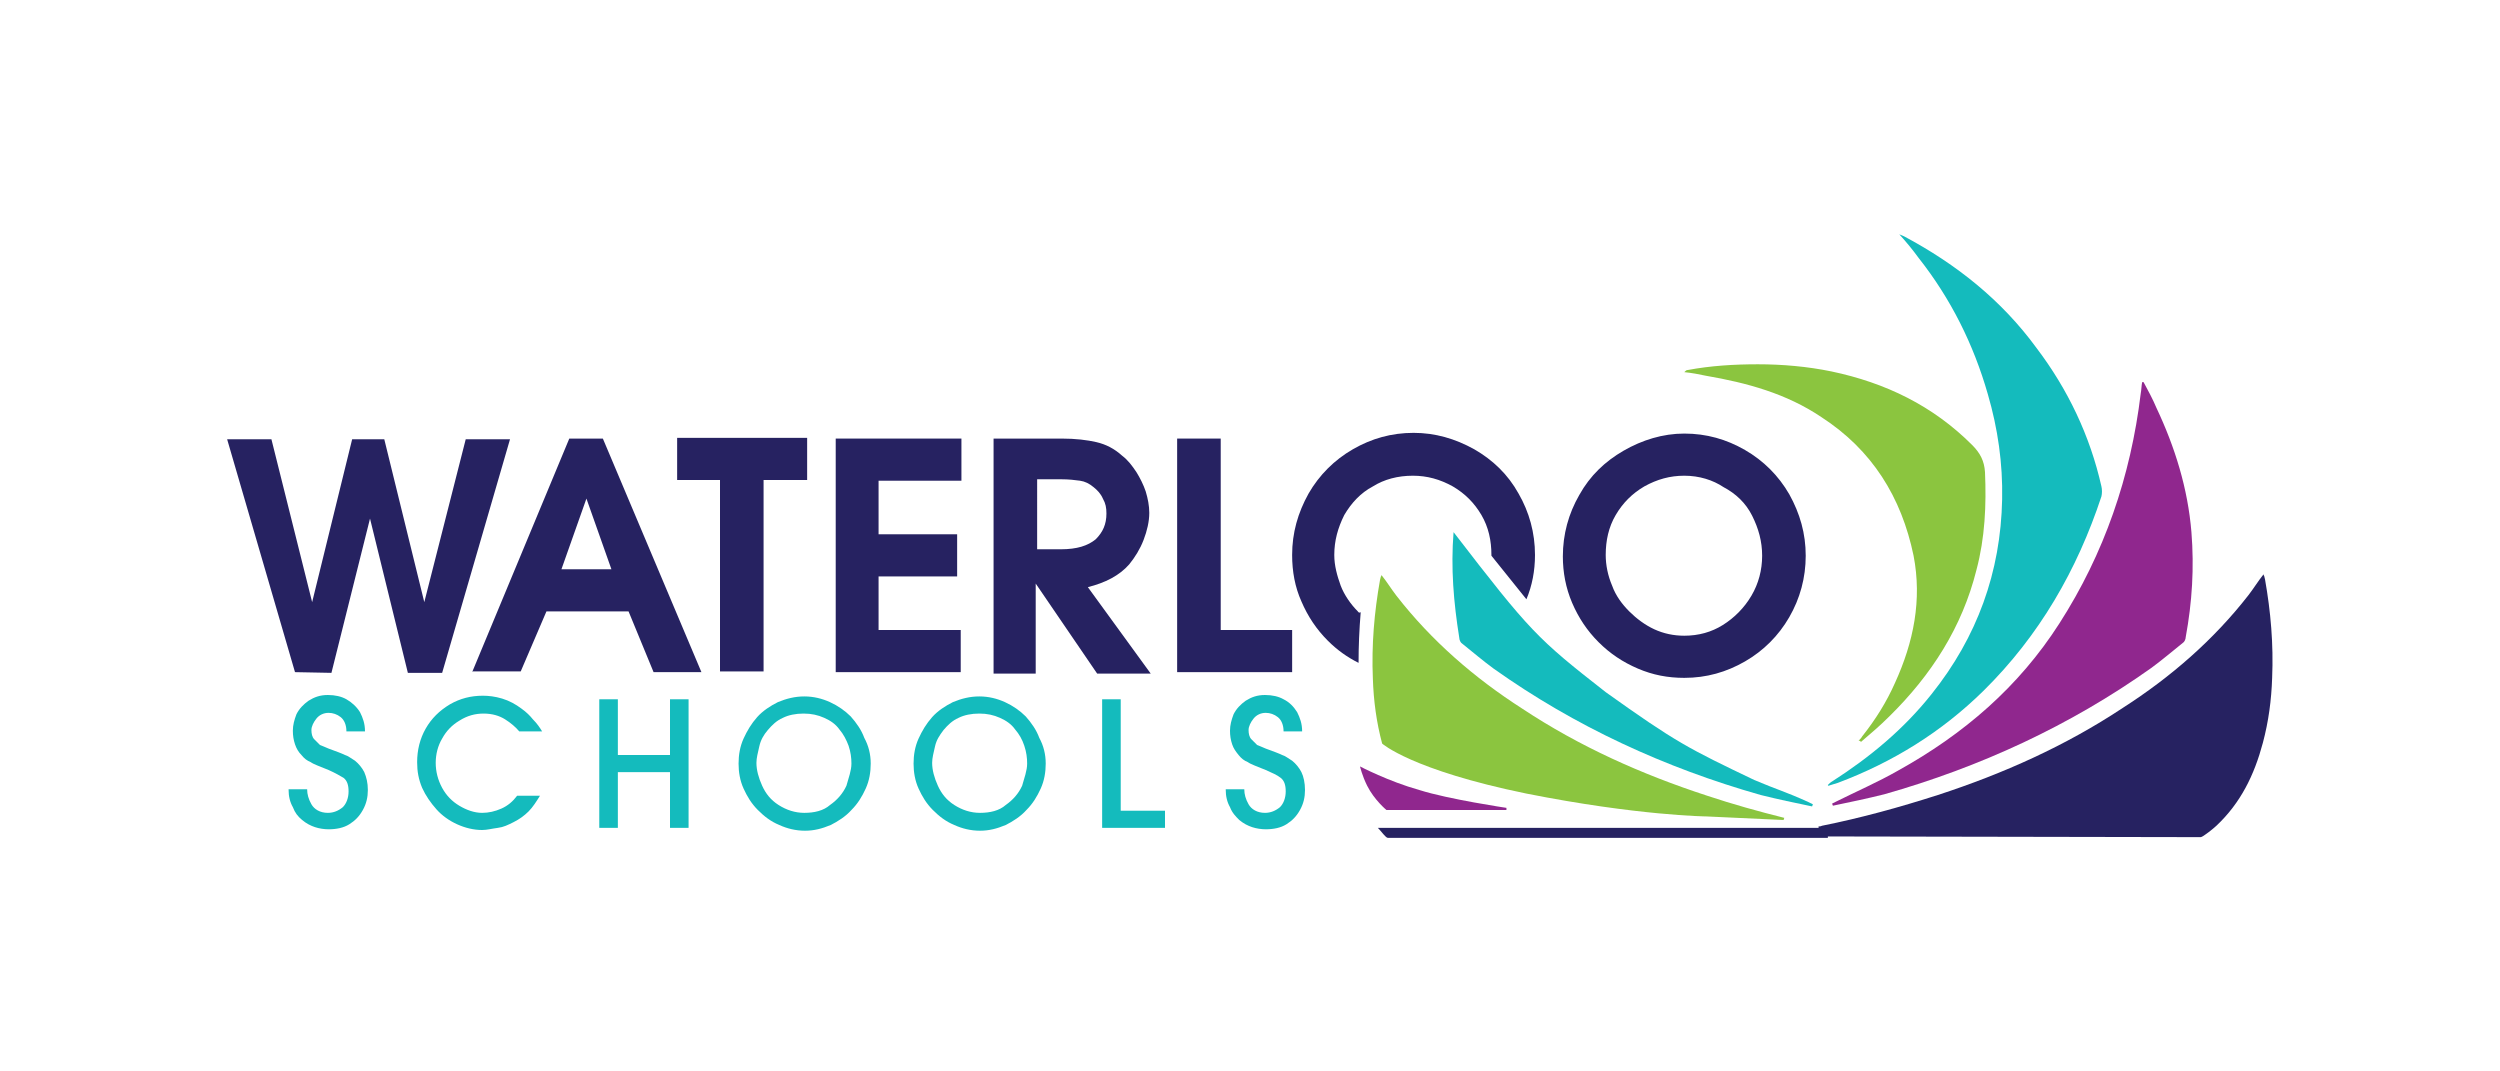 <svg xmlns="http://www.w3.org/2000/svg" xmlns:xlink="http://www.w3.org/1999/xlink" x="0px" y="0px" viewBox="0 0 350 150" style="enable-background:new 0 0 350 150;" xml:space="preserve"><style type="text/css">	.st0{fill:#262261;}	.st1{fill:#14BBBD;}	.st2{fill:#90278E;}	.st3{fill:#8BC53F;}	.st4{display:none;}	.st5{display:inline;}	.st6{fill:#3FC3DF;}	.st7{fill:#4F5087;}	.st8{clip-path:url(#SVGID_00000081649100230674133050000013174667325200054151_);}	.st9{clip-path:url(#SVGID_00000074441956321381241970000003672776389772212143_);}	.st10{fill:#25A8E0;}	.st11{fill:#292662;}	.st12{fill:#11121B;}	.st13{fill:#032E2F;}	.st14{fill:#06793D;}	.st15{fill:#C8DB4F;}	.st16{fill:#2EA249;}	.st17{fill:#181644;}	.st18{fill:#7F1619;}	.st19{fill:#E38326;}	.st20{fill:#F9A51B;}	.st21{fill:#DA202B;}	.st22{fill:#A8216C;}	.st23{fill:#E0068B;}	.st24{fill:#2C2969;}	.st25{fill:#A5CF4C;}	.st26{fill:url(#SVGID_00000080925155502744944720000005333644590308858287_);}	.st27{fill:#1D5450;}	.st28{fill:#EFECDA;}	.st29{fill:#3DADA5;}	.st30{fill:#E8A65D;}	.st31{fill:#EA6A54;}	.st32{fill:#153A63;}	.st33{fill:#69B2E2;}	.st34{fill:#006168;}	.st35{fill:#C8D92B;}	.st36{fill:#009381;}	.st37{fill:#80B041;}	.st38{fill:#00705D;}	.st39{fill:#FFFFFF;}</style><g id="Layer_1">	<g>		<g>			<path class="st0" d="M41.3,94.1l-9.5-32.6H38l5.7,22.8l5.6-22.8h4.5l5.6,22.8l5.8-22.8h6.2l-9.5,32.7h-4.8l-5.3-21.6l-5.4,21.6    L41.3,94.1L41.3,94.1z"></path>			<path class="st0" d="M66.1,94.1l13.6-32.7h4.7l13.8,32.7h-6.7L88,85.6H76.5l-3.6,8.4H66.1z M78.6,79.7h7l-3.5-9.9L78.6,79.7z"></path>			<path class="st0" d="M100.8,94.1V67.2h-6v-5.9h18.2v5.9h-6.1v26.8H100.8z"></path>			<path class="st0" d="M117,94.1V61.4h17.6v5.9H123v7.5h11v5.9h-11v7.5h11.5v5.9L117,94.1L117,94.1z"></path>			<path class="st0" d="M139.1,94.1V61.4h9.5c2,0,3.6,0.2,4.9,0.5c1.3,0.3,2.5,0.9,3.6,1.9c0.8,0.6,1.4,1.4,2,2.3    c0.5,0.8,1,1.8,1.3,2.7c0.3,1,0.5,2,0.5,3c0,1.2-0.3,2.5-0.8,3.8c-0.5,1.3-1.2,2.4-2,3.4c-1.4,1.6-3.4,2.6-5.8,3.2l8.8,12.1h-7.5    l-8.6-12.6v12.6H139.1z M145.2,76.9h3.3c2.3,0,3.8-0.5,4.9-1.4c1-1,1.5-2.1,1.5-3.6c0-0.8-0.1-1.4-0.5-2.1    c-0.3-0.7-0.8-1.2-1.3-1.6c-0.6-0.5-1.2-0.8-1.9-0.9c-0.7-0.1-1.6-0.2-2.6-0.2h-3.4L145.2,76.9L145.2,76.9z"></path>			<path class="st0" d="M164.8,94.1V61.4h6.1v26.8h10v5.9H164.8z"></path>			<path class="st0" d="M235.8,60.7c3.1,0,5.9,0.8,8.5,2.3c2.6,1.5,4.7,3.6,6.2,6.2c1.5,2.7,2.3,5.5,2.3,8.6s-0.8,6-2.3,8.6    c-1.5,2.6-3.6,4.7-6.2,6.2c-2.6,1.5-5.4,2.3-8.5,2.3c-2.3,0-4.4-0.4-6.5-1.3c-2.1-0.9-3.9-2.1-5.5-3.7c-1.6-1.6-2.8-3.4-3.7-5.5    c-0.9-2.1-1.3-4.3-1.3-6.5c0-3.1,0.8-6,2.3-8.6c1.5-2.7,3.6-4.7,6.2-6.2C229.9,61.6,232.8,60.7,235.8,60.7z M235.8,66.6    c-2,0-3.8,0.5-5.6,1.5c-1.7,1-3,2.3-4,4c-1,1.7-1.4,3.6-1.4,5.6c0,1.4,0.3,2.9,0.9,4.3c0.5,1.4,1.4,2.6,2.4,3.6    c1,1,2.2,1.9,3.5,2.5c1.3,0.6,2.7,0.9,4.2,0.9c2,0,3.8-0.5,5.4-1.5c1.6-1,3-2.4,4-4.1c1-1.7,1.5-3.6,1.5-5.6c0-2-0.5-3.8-1.4-5.6    s-2.3-3.1-4-4C239.8,67.2,237.9,66.6,235.8,66.6z"></path>		</g>		<g>			<path class="st1" d="M40.4,110.5h2.6c0,0.7,0.2,1.4,0.6,2.1s1.2,1.2,2.3,1.2c0.8,0,1.5-0.3,2.1-0.8c0.5-0.5,0.8-1.3,0.8-2.2    c0-0.9-0.2-1.5-0.7-1.9c-0.5-0.3-1.2-0.7-2.1-1.1c-1.2-0.5-2.1-0.8-2.5-1.1c-0.5-0.2-0.9-0.5-1.3-1c-0.4-0.4-0.7-0.9-0.9-1.5    c-0.2-0.6-0.3-1.2-0.3-1.9c0-0.8,0.2-1.5,0.5-2.3c0.4-0.8,1-1.4,1.7-1.9c0.8-0.5,1.6-0.8,2.7-0.8c1,0,1.9,0.2,2.6,0.6    s1.4,1,1.9,1.8c0.4,0.8,0.7,1.6,0.7,2.7h-2.6c0-0.9-0.3-1.6-0.8-2c-0.5-0.4-1.1-0.6-1.7-0.6c-0.7,0-1.3,0.3-1.7,0.8    c-0.4,0.5-0.7,1.1-0.7,1.6c0,0.5,0.1,1,0.4,1.3c0.3,0.3,0.5,0.5,0.8,0.8c0.3,0.1,0.7,0.3,1.2,0.5c1.1,0.4,1.9,0.7,2.3,0.9    c0.4,0.1,0.9,0.5,1.4,0.8c0.5,0.4,1,1,1.3,1.6c0.3,0.7,0.5,1.5,0.5,2.5c0,1-0.2,1.9-0.7,2.8c-0.5,0.9-1.1,1.5-1.9,2    c-0.8,0.5-1.8,0.7-2.9,0.7c-0.6,0-1.3-0.1-1.9-0.3c-0.6-0.2-1.2-0.5-1.8-1s-1-1-1.3-1.8C40.6,112.3,40.4,111.5,40.4,110.5z"></path>			<path class="st1" d="M75.9,102.4h-3.2c-0.5-0.6-1.2-1.2-2-1.7c-0.8-0.5-1.8-0.8-3-0.8s-2.3,0.3-3.4,1c-1,0.6-1.8,1.4-2.4,2.5    c-0.6,1-0.9,2.2-0.9,3.4c0,1.2,0.3,2.4,0.9,3.5c0.6,1.1,1.4,1.9,2.4,2.5c1,0.6,2.1,1,3.2,1c0.9,0,1.8-0.2,2.7-0.6    c0.9-0.4,1.6-1,2.2-1.8h3.2c-0.5,0.8-1,1.6-1.6,2.2c-0.6,0.6-1.3,1.1-2.1,1.5s-1.4,0.7-2.2,0.8c-0.8,0.1-1.5,0.3-2.2,0.3    c-1.2,0-2.4-0.3-3.5-0.8s-2.1-1.2-2.9-2.1c-0.8-0.9-1.5-1.9-2-3c-0.5-1.2-0.7-2.3-0.7-3.6c0-1.7,0.4-3.3,1.2-4.7    c0.8-1.4,1.9-2.5,3.4-3.4c1.4-0.8,2.9-1.2,4.6-1.2c0.8,0,1.7,0.1,2.7,0.4c1,0.3,1.9,0.8,2.7,1.4c0.7,0.5,1.2,1,1.6,1.5    C75.2,101.3,75.6,101.9,75.9,102.4z"></path>			<path class="st1" d="M96.4,115.9h-2.6v-7.8h-7.3v7.8h-2.6v-18h2.6v7.8h7.3v-7.8h2.6V115.9z"></path>			<path class="st1" d="M121.9,106.9c0,1.2-0.2,2.4-0.7,3.5s-1.1,2.1-2,3c-0.8,0.9-1.9,1.6-2.9,2.1c-1.2,0.5-2.3,0.8-3.6,0.8    c-1.3,0-2.5-0.3-3.6-0.8c-1.2-0.5-2.1-1.2-3-2.1c-0.9-0.9-1.5-1.9-2-3c-0.5-1.1-0.7-2.3-0.7-3.5c0-1.2,0.2-2.4,0.7-3.5    c0.5-1.1,1.1-2.1,1.9-3c0.8-0.9,1.9-1.6,2.9-2.1c1.2-0.5,2.4-0.8,3.7-0.8c1.3,0,2.5,0.3,3.6,0.8c1.1,0.5,2.1,1.2,2.9,2    c0.8,0.9,1.5,1.9,1.9,3C121.6,104.4,121.9,105.6,121.9,106.9z M119.2,106.9c0-0.8-0.1-1.6-0.4-2.5c-0.3-0.8-0.7-1.6-1.3-2.3    c-0.5-0.7-1.2-1.2-2.1-1.6c-0.9-0.4-1.8-0.6-2.9-0.6s-2.1,0.2-2.9,0.6c-0.9,0.4-1.5,1-2.1,1.7s-1,1.4-1.2,2.3s-0.4,1.6-0.4,2.3    c0,1,0.3,2.1,0.8,3.2c0.5,1.1,1.2,2,2.3,2.7s2.3,1.1,3.6,1.1c1.4,0,2.7-0.3,3.6-1.1c1-0.7,1.8-1.6,2.3-2.7    C118.8,108.9,119.2,107.9,119.2,106.9z"></path>			<path class="st1" d="M146.4,106.9c0,1.2-0.2,2.4-0.7,3.5s-1.1,2.1-2,3c-0.8,0.9-1.9,1.6-2.9,2.1c-1.2,0.5-2.3,0.8-3.6,0.8    c-1.3,0-2.5-0.3-3.6-0.8c-1.2-0.5-2.1-1.2-3-2.1c-0.9-0.9-1.5-1.9-2-3c-0.5-1.1-0.7-2.3-0.7-3.5c0-1.2,0.2-2.4,0.7-3.5    s1.1-2.1,1.9-3c0.8-0.9,1.9-1.6,2.9-2.1c1.2-0.5,2.4-0.8,3.7-0.8c1.3,0,2.5,0.3,3.6,0.8c1.1,0.5,2.1,1.2,2.9,2    c0.8,0.9,1.5,1.9,1.9,3C146.1,104.4,146.4,105.6,146.4,106.9z M143.8,106.9c0-0.8-0.1-1.6-0.4-2.5s-0.7-1.6-1.3-2.3    c-0.5-0.7-1.2-1.2-2.1-1.6c-0.9-0.4-1.8-0.6-2.9-0.6s-2.1,0.2-2.9,0.6c-0.9,0.4-1.5,1-2.1,1.7c-0.6,0.8-1,1.4-1.2,2.3    s-0.4,1.6-0.4,2.3c0,1,0.3,2.1,0.8,3.2c0.5,1.1,1.2,2,2.3,2.7s2.3,1.1,3.6,1.1c1.4,0,2.7-0.3,3.6-1.1c1-0.7,1.8-1.6,2.3-2.7    C143.4,108.9,143.8,107.9,143.8,106.9z"></path>			<path class="st1" d="M163.1,115.9h-8.8v-18h2.6v15.6h6.2V115.9z"></path>			<path class="st1" d="M171.6,110.5h2.6c0,0.7,0.2,1.4,0.6,2.1s1.2,1.2,2.3,1.2c0.8,0,1.5-0.3,2.1-0.8c0.5-0.5,0.8-1.3,0.8-2.2    c0-0.9-0.2-1.5-0.7-1.9s-1.2-0.7-2.1-1.1c-1.2-0.5-2.1-0.8-2.5-1.1c-0.5-0.2-0.9-0.5-1.3-1s-0.7-0.9-0.9-1.5    c-0.2-0.6-0.3-1.2-0.3-1.9c0-0.8,0.2-1.5,0.5-2.3c0.4-0.8,1-1.4,1.7-1.9c0.8-0.5,1.6-0.8,2.7-0.8c1,0,1.9,0.2,2.6,0.6    c0.8,0.4,1.4,1,1.9,1.8c0.4,0.8,0.7,1.6,0.7,2.7h-2.6c0-0.9-0.3-1.6-0.8-2s-1.1-0.6-1.7-0.6c-0.7,0-1.3,0.3-1.7,0.8    c-0.4,0.5-0.7,1.1-0.7,1.6c0,0.5,0.1,1,0.4,1.3s0.5,0.5,0.8,0.8c0.3,0.1,0.7,0.3,1.2,0.5c1.1,0.4,1.9,0.7,2.3,0.9    c0.4,0.1,0.9,0.5,1.4,0.8c0.5,0.4,1,1,1.3,1.6s0.5,1.5,0.5,2.5c0,1-0.2,1.9-0.7,2.8s-1.1,1.5-1.9,2c-0.8,0.5-1.8,0.7-2.9,0.7    c-0.6,0-1.3-0.1-1.9-0.3c-0.6-0.2-1.2-0.5-1.8-1c-0.5-0.5-1-1-1.3-1.8C171.8,112.3,171.6,111.5,171.6,110.5z"></path>		</g>		<g>			<path class="st0" d="M190.1,85.6c-1-1-1.9-2.3-2.4-3.6c-0.5-1.4-0.9-2.8-0.9-4.3c0-2,0.5-3.8,1.4-5.6c1-1.7,2.3-3.1,4-4    c1.6-1,3.5-1.5,5.6-1.5c2,0,3.8,0.5,5.6,1.5c1.7,1,3,2.3,4,4c1,1.7,1.4,3.6,1.4,5.6c0,0.1,0,0.1,0,0.1c2,2.5,3.6,4.5,4.9,6.1    c0.8-1.9,1.2-4,1.2-6.2c0-3.1-0.8-6-2.3-8.6c-1.5-2.7-3.6-4.7-6.2-6.2c-2.7-1.5-5.5-2.3-8.5-2.3c-3.1,0-5.9,0.8-8.5,2.3    c-2.6,1.5-4.7,3.6-6.2,6.2c-1.5,2.7-2.3,5.5-2.3,8.6c0,2.3,0.4,4.5,1.3,6.5c0.9,2.1,2.1,3.9,3.7,5.5c1.3,1.3,2.7,2.3,4.3,3.1    c0-2.3,0.1-4.7,0.3-7.1C190.4,85.8,190.2,85.8,190.1,85.6z"></path>		</g>		<g>			<g id="WIRyyo_8_">				<g>					<path class="st0" d="M308.1,117.2c0.3,0,1.9-1.3,2.2-1.6c3.4-3.2,5.3-7.1,6.5-11.6c0.8-3,1.2-6,1.3-9.1c0.2-4.7-0.2-9.3-1-13.8      c0-0.1-0.1-0.3-0.1-0.4c0-0.1-0.1-0.1-0.1-0.3c-0.8,1-1.4,2-2.1,2.9c-4.9,6.3-10.9,11.5-17.6,15.8c-8,5.3-16.7,9.2-25.9,12.2      c-5.3,1.7-10.7,3.2-16.2,4.3c-0.2,0.1-0.3,0.1-0.5,0.1c0,0.1,0,1.3,0,1.4L308.1,117.2z"></path>					<path class="st1" d="M265.9,32.8c1,1.1,1.9,2.2,2.7,3.3c4.5,5.7,7.7,12.1,9.7,19.1c1.4,4.8,2.1,9.7,2,14.7      c-0.2,10.2-3.5,19.3-9.9,27.3c-3.9,4.9-8.6,8.8-13.9,12.2c-0.2,0.1-0.4,0.3-0.6,0.5c0,0.1,0.1,0.1,0.1,0.1      c0.4-0.1,0.9-0.3,1.3-0.4c7.7-2.9,14.5-7.1,20.4-12.9c7.8-7.7,13.1-16.9,16.5-27.2c0.1-0.4,0.1-1,0-1.4      c-1.6-7.1-4.7-13.6-9.1-19.4c-4.9-6.7-11.2-11.7-18.5-15.6c-0.2-0.1-0.5-0.2-0.7-0.3C266,32.8,266,32.8,265.9,32.8z"></path>					<path class="st2" d="M256.6,112.8c2.4-0.5,4.8-1,7.2-1.6c13.4-3.8,26-9.6,37.4-17.7c1.5-1.1,2.9-2.3,4.4-3.5      c0.2-0.1,0.4-0.5,0.4-0.8c0.9-4.9,1.2-9.7,0.8-14.7c-0.5-6.1-2.3-11.9-4.9-17.4c-0.5-1.2-1.2-2.5-1.8-3.6c-0.1,0-0.1,0-0.2,0      c-0.1,0.5-0.1,1.1-0.2,1.6c-1.4,11.6-5.1,22.4-11.4,32.2c-5.7,8.9-13.4,15.5-22.6,20.6c-2.8,1.6-5.8,2.9-8.6,4.3      c-0.2,0.1-0.4,0.2-0.6,0.3C256.5,112.6,256.6,112.7,256.6,112.8z"></path>					<path class="st3" d="M260.5,103.9c1.4-1.2,2.7-2.3,4-3.6c5.9-5.8,10.2-12.5,12.2-20.5c1.2-4.5,1.4-9.1,1.2-13.7      c-0.1-1.6-0.7-2.7-1.8-3.8c-5.5-5.5-12.1-8.7-19.7-10.3c-3.4-0.7-6.9-1-10.3-1c-3.3,0-6.6,0.2-9.8,0.8c-0.2,0-0.3,0.1-0.5,0.3      c1,0.1,2.1,0.3,3,0.5c5.8,1,11.3,2.5,16.2,5.8c7.1,4.6,11.2,11.2,12.9,19.4c1.2,6.2,0,12.1-2.6,17.8c-1.2,2.7-2.7,5.1-4.6,7.5      c-0.1,0.2-0.3,0.4-0.5,0.6C260.5,103.7,260.5,103.8,260.5,103.9z"></path>				</g>			</g>			<g id="WIRyyo_7_">				<g>					<path class="st3" d="M193.5,104.1c-0.8-3-1.2-6-1.3-9.1c-0.2-4.7,0.2-9.3,1-13.8c0-0.1,0.1-0.3,0.1-0.4c0-0.1,0.1-0.1,0.1-0.3      c0.8,1,1.4,2,2.1,2.9c4.9,6.3,10.9,11.5,17.6,15.8c8,5.3,16.7,9.2,25.9,12.2c3.6,1.2,7.2,2.2,10.8,3.1l-0.1,0.3l-10.8-0.5      c0,0-9.6-0.1-25.2-3.2C197.6,107.8,193.5,104.1,193.5,104.1z"></path>					<path class="st0" d="M255.9,115.9c0,0.1,0,1.3,0,1.4h-61.6c-0.3,0-0.9-0.9-1.4-1.4H255.9z"></path>					<path class="st1" d="M203.5,74.5c10.7,13.9,11.7,14.9,21.3,22.4c9.8,7,11.6,7.9,20.8,12.3c3.3,1.4,4.3,1.6,7.6,3.1      c0.2,0.1,0.4,0.2,0.6,0.3c0,0.1-0.1,0.2-0.1,0.3c-2.4-0.5-4.8-1-7.2-1.6c-13.4-3.8-26-9.6-37.4-17.7c-1.5-1.1-2.9-2.3-4.4-3.5      c-0.2-0.1-0.4-0.5-0.4-0.8C203.5,84.3,203.1,79.5,203.5,74.5"></path>					<path class="st2" d="M190.4,107.3c0,0,0.3,1.3,1,2.7c1,2,2.7,3.4,2.7,3.4h16.8v-0.3c0,0-8.1-1.2-12.2-2.5      C194.4,109.4,190.4,107.3,190.4,107.3z"></path>				</g>			</g>		</g>	</g></g><g id="Layer_2" class="st4">	<g class="st5">		<path class="st6" d="M119.5,136.3c-0.5-0.3-1.3-0.5-2.2-0.5c-1.8,0-3.3,1.2-3.3,3.2c0,1.9,1.5,3.2,3.4,3.2c0.9,0,1.6-0.2,2.2-0.5   l-0.2,2.2c-0.6,0.3-1.3,0.4-2.4,0.4c-2.7,0-5.6-1.8-5.6-5.4s2.9-5.4,5.6-5.4c1.3,0,2.3,0.3,2.9,0.6L119.5,136.3L119.5,136.3z"></path>		<polygon class="st6" points="123.8,144.1 123.8,133.7 129.8,133.7 129.8,135.8 126.3,135.8 126.3,137.8 129.2,137.8 129.2,139.9    126.3,139.9 126.3,142 130.3,142 130.3,144.1 123.8,144.1   "></polygon>		<path class="st6" d="M137,135.8h-0.8v6.3h0.8c1.8,0,3.3-1,3.3-3.1S138.8,135.8,137,135.8L137,135.8z M137.2,144.1h-3.5v-10.4h3.5   c3,0,5.6,2,5.6,5.2C142.8,142.1,140.2,144.1,137.2,144.1L137.2,144.1z"></path>		<path class="st6" d="M150.7,137.9c-0.1-0.3-0.2-0.6-0.3-1h0c-0.1,0.3-0.2,0.7-0.3,1l-0.7,1.9h2L150.7,137.9L150.7,137.9z    M152.9,144.1l-0.9-2.4h-3.3l-0.9,2.4h-2.4l4.1-10.5h1.7l4.1,10.5H152.9L152.9,144.1z"></path>		<path class="st6" d="M162.3,135.7h-1v2.3h1c0.7,0,1.3-0.4,1.3-1.2C163.6,136.1,162.9,135.7,162.3,135.7L162.3,135.7z M164.7,144.1   l-2.8-4.1h-0.7v4.1h-2.4v-10.4h3.8c1.8,0,3.4,1.2,3.4,3.2c0,1.2-0.7,2.2-1.6,2.6l3.3,4.7H164.7L164.7,144.1z"></path>		<path class="st6" d="M180.1,135.7h-1v2.3h1c0.7,0,1.3-0.4,1.3-1.2C181.4,136.1,180.8,135.7,180.1,135.7L180.1,135.7z M182.6,144.1   l-2.8-4.1h-0.7v4.1h-2.4v-10.4h3.8c1.8,0,3.4,1.2,3.4,3.2c0,1.2-0.7,2.2-1.6,2.6l3.3,4.7H182.6L182.6,144.1z"></path>		<path class="st6" d="M192.9,137.9c-0.1-0.3-0.2-0.6-0.3-1h0c-0.1,0.3-0.2,0.7-0.3,1l-0.7,1.9h2L192.9,137.9L192.9,137.9z    M195.1,144.1l-0.9-2.4h-3.3l-0.9,2.4h-2.4l4.1-10.5h1.7l4.1,10.5H195.1L195.1,144.1z"></path>		<path class="st6" d="M204.7,135.7h-1.2v2.3h1.2c0.7,0,1.3-0.4,1.3-1.2C206,136.1,205.4,135.7,204.7,135.7L204.7,135.7z M205.1,140   h-1.5v4.1h-2.4v-10.4h4c1.8,0,3.4,1.2,3.4,3.2C208.4,138.8,206.9,140,205.1,140L205.1,140z"></path>		<polygon class="st6" points="212.4,144.1 212.4,133.7 214.9,133.7 214.9,144.1 212.4,144.1   "></polygon>		<path class="st6" d="M222.4,135.8h-0.8v6.3h0.8c1.8,0,3.3-1,3.3-3.1S224.3,135.8,222.4,135.8L222.4,135.8z M222.7,144.1h-3.5   v-10.4h3.5c3,0,5.6,2,5.6,5.2C228.3,142.1,225.7,144.1,222.7,144.1L222.7,144.1z"></path>		<path class="st6" d="M234.9,144.3c-1.2,0-2.3-0.3-2.9-0.7l-0.2-2.4c0.8,0.6,2,1,3,1c0.9,0,1.5-0.4,1.5-1c0-0.6-0.4-0.9-1.3-1.2   c-2-0.6-3-1.7-3-3.3c0-1.7,1.3-3.1,3.5-3.1c1.2,0,2.2,0.3,2.6,0.6l-0.5,2c-0.4-0.2-1.3-0.5-2-0.5c-0.9,0-1.3,0.4-1.3,0.9   c0,0.5,0.4,0.8,1.2,1c2,0.6,3.2,1.6,3.2,3.4C238.8,143,237.5,144.3,234.9,144.3L234.9,144.3z"></path>		<path class="st7" d="M123.6,24.8c-1.6,0-2.6-1.1-2.6-2.9c0-2.4,2.1-5.3,4.7-5.3c1.6,0,2.6,1.1,2.6,2.9   C128.3,21.9,126.2,24.8,123.6,24.8L123.6,24.8z M126.1,11.2c-6,0-11.1,5-11.1,11c0,4.7,3.4,8,8.3,8c6.1,0,11.1-4.9,11.1-11   C134.4,14.5,131,11.2,126.1,11.2L126.1,11.2z"></path>		<path class="st7" d="M160.7,11.9c-0.1-0.1-0.2-0.2-0.3-0.2h-4.8c-0.1,0-0.2,0.1-0.3,0.2l-2.8,6.9l-1.2-6.8c0-0.2-0.2-0.3-0.3-0.3   h-4.2c-0.1,0-0.2,0.1-0.3,0.2l-3.3,6.6c-0.3,0.7-0.7,1.5-1,2.1c0-0.7-0.1-1.4-0.2-2l-1-6.6c0-0.2-0.2-0.3-0.3-0.3h-5   c-0.1,0-0.2,0-0.2,0.1c-0.1,0.1-0.1,0.2-0.1,0.3l3,17.4c0,0.2,0.2,0.3,0.3,0.3h3.7c0.1,0,0.2-0.1,0.3-0.2l3.5-6.9   c0.4-0.8,0.8-1.7,1.1-2.5c0.1,0.9,0.1,1.7,0.3,2.5l1.1,6.9c0,0.2,0.2,0.3,0.3,0.3h3.7c0.1,0,0.2-0.1,0.3-0.2l7.5-17.4   C160.7,12.1,160.7,12,160.7,11.9L160.7,11.9z"></path>		<path class="st7" d="M242.7,11.9c-0.1-0.1-0.2-0.2-0.3-0.2h-4.8c-0.1,0-0.2,0.1-0.3,0.2l-2.8,6.9l-1.2-6.8c0-0.2-0.2-0.3-0.3-0.3   h-4.2c-0.1,0-0.2,0.1-0.3,0.2l-3.3,6.6c-0.3,0.7-0.7,1.5-1,2.1c0-0.7-0.1-1.4-0.2-2l-1-6.6c0-0.2-0.2-0.3-0.3-0.3h-5   c-0.1,0-0.2,0-0.2,0.1c-0.1,0.1-0.1,0.2-0.1,0.3l3,17.4c0,0.2,0.2,0.3,0.3,0.3h3.7c0.1,0,0.2-0.1,0.3-0.2l3.5-6.9   c0.4-0.8,0.8-1.7,1.1-2.5c0.1,0.9,0.1,1.7,0.3,2.5l1.1,6.9c0,0.2,0.2,0.3,0.3,0.3h3.7c0.1,0,0.2-0.1,0.3-0.2l7.5-17.4   C242.8,12.1,242.8,12,242.7,11.9L242.7,11.9z"></path>		<path class="st7" d="M205.3,24.8c-1.6,0-2.6-1.1-2.6-2.9c0-2.4,2.1-5.3,4.7-5.3c1.6,0,2.6,1.1,2.6,2.9   C210,21.9,207.9,24.8,205.3,24.8L205.3,24.8z M207.8,11.2c-6,0-11.1,5-11.1,11c0,4.7,3.4,8,8.3,8c6.1,0,11.1-4.9,11.1-11   C216.1,14.5,212.7,11.2,207.8,11.2L207.8,11.2z"></path>		<path class="st7" d="M198,12.3c0.2-0.2,0.1-0.5-0.2-0.5h-5.4l1-5.4c0-0.1,0-0.2-0.1-0.3c-0.1-0.1-0.2-0.1-0.3-0.1l-5.8,2   c-0.1,0-0.2,0.1-0.2,0.2l-0.6,3.4h-2.6c-0.2,0-0.3,0.1-0.3,0.3l-0.8,4.6c0,0.1,0,0.2,0.1,0.3c0.1,0.1,0.1,0.1,0.2,0.1h2.5   l-1.1,6.4c-0.1,0.5-0.1,0.8-0.1,1.3c0,3.2,2.3,5.3,5.8,5.3c0.5,0,2,0,3.2-0.6c0.1,0,0.1-0.1,0.2-0.2l0.8-4.4c0-0.1,0-0.2-0.1-0.3   c-0.1-0.1-0.2-0.1-0.3,0c-0.5,0.3-1.2,0.5-1.8,0.5c-1.3,0-1.5-0.6-1.5-1.2c0-0.2,0-0.4,0-0.6l1-6.2h2.8c0.1,0,0.2-0.1,0.3-0.2   C195.4,15.1,196.6,13.6,198,12.3L198,12.3z"></path>		<path class="st7" d="M107.5,17c-0.4,4.5-4.2,7.9-8.7,7.9h-1.3l2.3-13.8l1.8,0C103.5,11.1,108,11.7,107.5,17L107.5,17z M102.9,5.7   h-3.1H89.3C89.1,5.7,89,5.8,89,6l-0.8,4.8c0,0.2,0.1,0.4,0.3,0.4l5.2,0l-3.2,18.8c0,0.1,0,0.2,0.1,0.3c0.1,0.1,0.1,0.1,0.2,0.1   h8.1c7.7,0,13.5-4.6,14.8-11.7c0.1-0.8,0.2-1.6,0.2-2.3C113.9,10,109.4,5.7,102.9,5.7L102.9,5.7z"></path>		<path class="st7" d="M261.8,23.9l-0.5,0c-0.9,0-1.6-0.8-1.4-1.7l0.8-4.5c0,0,0,0,0,0c0.1-0.5,0.1-0.9,0.1-1.4c0-3.1-2-5-5.1-5   c-2.4,0-4.4,1-5.9,2.8l0.3-1.9c0-0.1,0-0.2-0.1-0.3c-0.1-0.1-0.1-0.1-0.2-0.1h-5.1c-0.1,0-0.3,0.1-0.3,0.3l-3,17   c0,0.1,0,0.2,0.1,0.3c0.1,0.1,0.1,0.1,0.2,0.1h5.5c0.1,0,0.3-0.1,0.3-0.3l1-6c0.3-1.5,1.4-6.5,4.9-6.5c1,0,1.1,0.7,1.1,1.2   c0,0.1,0,0.3,0,0.4l-0.9,6.1c-0.4,2.7,1.7,5.1,4.3,5.1h2.9c0.1,0,0.3-0.1,0.3-0.3l0.8-4.8C262.2,24.1,262,23.9,261.8,23.9   L261.8,23.9z"></path>		<path class="st7" d="M180.5,23.9l-0.5,0c-0.9,0-1.6-0.8-1.4-1.7l0.8-4.5c0,0,0,0,0,0c0.1-0.5,0.1-0.9,0.1-1.4c0-3.1-2-5-5.1-5   c-2.4,0-4.4,1-5.9,2.8l0.3-1.9c0-0.1,0-0.2-0.1-0.3c-0.1-0.1-0.1-0.1-0.2-0.1h-5.1c-0.1,0-0.3,0.1-0.3,0.3l-3,17   c0,0.1,0,0.2,0.1,0.3c0.1,0.1,0.1,0.1,0.2,0.1h5.5c0.1,0,0.3-0.1,0.3-0.3l1-6c0.3-1.5,1.4-6.5,4.9-6.5c1,0,1.1,0.7,1.1,1.2   c0,0.1,0,0.3,0,0.4l-0.9,6.1c-0.4,2.7,1.7,5.1,4.3,5.1h2.9c0.1,0,0.3-0.1,0.3-0.3l0.8-4.8C180.9,24.1,180.7,23.9,180.5,23.9   L180.5,23.9z"></path>		<path class="st6" d="M218.4,70.7c7.5,0,9.8,3.5,10.5,6.4c0,0.2,0.2,0.4,0.4,0.5c3.4,1.4,6.7,3.2,9.7,5.2c0.1,0.1,0.3,0.1,0.4,0.1   c0.1,0,0.2,0,0.3,0c0.2-0.1,0.4-0.3,0.4-0.5c0.5-1.8,0.6-3.1,0.6-3.2c0.1-1.4,0.4-8.8-4.7-14.3c-3.6-3.8-8.9-5.8-15.9-5.7   l-14.4,0.1c-0.4,0-0.7,0.3-0.7,0.6l-1.7,10.1c0,0.2,0,0.4,0.2,0.6c0.1,0.2,0.3,0.3,0.6,0.3L218.4,70.7L218.4,70.7z"></path>		<path class="st6" d="M252.7,111.5c-6.9-15.2-22.6-33.2-58.1-33c-17.2,0.1-32,3.9-43.8,7c-8.1,2.1-15.1,3.9-20.6,4   c-15,0.3-8.4-18.2,5.9-18.7c3.3-0.1,13.3-0.1,13.3-0.1c0.4,0,0.7-0.3,0.7-0.6l1.7-10.1c0-0.2,0-0.4-0.2-0.6   c-0.1-0.2-0.3-0.3-0.6-0.3l-13.3,0.1c-17.9,0.1-25.6,13.2-27.2,20.1c-0.4,1.5-2,9.4,2.5,15.5c3.1,4.2,8.3,6.3,15.3,6.3   c7,0,14.7-2,23.6-4.4c11.8-3.1,25.1-6.5,40.8-6.6c24-0.1,40.5,9,48.9,27.2c0.8,1.7,1.5,3.4,2.1,5.2c0.1,0.3,0.4,0.5,0.7,0.5   l11.2-0.1c0.2,0,0.4-0.1,0.6-0.3c0.1-0.2,0.2-0.4,0.1-0.6C255.5,118.2,254.2,114.7,252.7,111.5L252.7,111.5z"></path>		<path class="st7" d="M226.4,112.2c-10.9-11.4-25-11.9-28.1-11.8c-0.3,0-0.6,0.3-0.7,0.6l-3.1,18.2c-0.3,2,1.2,3.8,3.2,3.7h34.3   c0.5,0,0.9-0.5,0.7-1C232,120,229.9,115.9,226.4,112.2L226.4,112.2z"></path>		<path class="st7" d="M186.5,100c-9.9,0.7-20.9,3.3-31.5,5.9c-11.4,2.7-22.2,5.3-30.7,5.4c-7.8,0-14-2.4-18.4-7.2   c-0.1-0.2-0.3-0.3-0.5-0.5l-0.2-0.2c-4-4.7-6-11.2-5.8-18.2c0-0.2-0.1-0.4-0.2-0.5c-0.1-0.1-0.3-0.2-0.5-0.2l-10.2,0   c-0.4,0-0.7,0.3-0.7,0.7c-0.2,3.7,0,7.2,0.6,10.6c0,0.1,0,0.2,0,0.3c0.3,2.2,1.6,8,6.2,14c6.2,8.3,15.6,12.9,26.4,12.8   c0.2,0,0.4,0,0.5,0l0.3,0c0.2,0,0.5,0,0.7,0l58.2-0.3c1.6,0,2.9-1.1,3.2-2.7l3.3-19.1c0-0.2,0-0.4-0.2-0.6   C187,100.1,186.8,100,186.5,100L186.5,100z"></path>		<g>			<defs>				<path id="SVGID_1_" d="M254.4,48.4c-6.2-7.3-15.1-11.3-25.2-11.2l-38.9,0.2c-1.6,0-2.9,1.1-3.2,2.7l-4.8,27.9     c0,0.2,0,0.5,0.2,0.6c0.2,0.2,0.4,0.2,0.6,0.2c3.2-0.4,6.5-0.6,9.6-0.7c0.3,0,0.6-0.3,0.7-0.6l3.2-18.5l30.8-0.1     c7,0,13.2,2.7,17.5,7.8c4.9,5.8,6.9,14.1,5.4,22.9l0,0.2c-0.5,2.9-1.4,5.8-2.6,8.6c-0.1,0.3-0.1,0.6,0.1,0.8     c1.8,1.8,3.5,3.8,5.1,5.8c0.5,0.7,1,1.3,1.4,2c0.1,0.2,0.4,0.3,0.6,0.3c0,0,0,0,0,0c0.2,0,0.5-0.1,0.6-0.4     c3.1-5.4,5.2-11.1,6.2-17l0-0.2C264,67.8,261.2,56.4,254.4,48.4L254.4,48.4z"></path>			</defs>			<clipPath id="SVGID_00000133528912472183887700000000740826972638609048_">				<use xlink:href="#SVGID_1_" style="overflow:visible;"></use>			</clipPath>			<g style="clip-path:url(#SVGID_00000133528912472183887700000000740826972638609048_);">				<defs>					<rect id="SVGID_00000102534821542160203370000003741219881352596927_" x="182.4" y="37.1" width="81.6" height="60"></rect>				</defs>				<clipPath id="SVGID_00000058550931450126318210000016619289640182501811_">					<use xlink:href="#SVGID_00000102534821542160203370000003741219881352596927_" style="overflow:visible;"></use>				</clipPath>									<g transform="matrix(1 0 0 1 1.525879e-05 7.629395e-06)" style="clip-path:url(#SVGID_00000058550931450126318210000016619289640182501811_);">											<image style="overflow:visible;" width="540" height="394" transform="matrix(0.154 0 0 -0.154 181.918 97.5)">					</image>				</g>			</g>		</g>		<g>			<defs>				<path id="SVGID_00000067946260447189374500000002802510195927432072_" d="M90.1,76.4l10.2,0c0.3,0,0.6-0.2,0.7-0.5     c4.6-15.1,18.7-26.6,32.6-26.6l30.6-0.1l-3.9,22.7c0,0.2,0,0.5,0.2,0.7c0.2,0.2,0.4,0.2,0.7,0.2c3.5-0.8,6.8-1.5,9.9-2.1     c0.3-0.1,0.5-0.3,0.6-0.6l5-28.6c0.3-2-1.2-3.8-3.2-3.8l-38.1,0.2c-20.3,0.1-40,16.4-45.9,37.8c-0.1,0.2,0,0.5,0.1,0.6     C89.7,76.3,89.9,76.4,90.1,76.4L90.1,76.4z"></path>			</defs>			<clipPath id="SVGID_00000078762045793221763460000012786765918318713004_">				<use xlink:href="#SVGID_00000067946260447189374500000002802510195927432072_" style="overflow:visible;"></use>			</clipPath>			<g style="clip-path:url(#SVGID_00000078762045793221763460000012786765918318713004_);">				<defs>					<rect id="SVGID_00000106126743747284555520000003273470424233767609_" x="89.4" y="37.4" width="87.7" height="39"></rect>				</defs>				<clipPath id="SVGID_00000009549948356090357680000002146554830774519936_">					<use xlink:href="#SVGID_00000106126743747284555520000003273470424233767609_" style="overflow:visible;"></use>				</clipPath>									<g transform="matrix(1 0 0 1 -7.629395e-06 0)" style="clip-path:url(#SVGID_00000009549948356090357680000002146554830774519936_);">											<image style="overflow:visible;" width="576" height="258" transform="matrix(0.154 0 0 -0.154 89.215 76.813)">					</image>				</g>			</g>		</g>	</g></g><g id="Layer_3" class="st4">	<g class="st5">		<polygon class="st10" points="135.7,104.7 135.7,106.1 131.6,106.1 131.6,108.1 135.1,108.1 135.1,109.4 131.6,109.4 131.6,111.2    136,111.2 136,112.6 130,112.6 130,104.7 135.7,104.7   "></polygon>		<polygon class="st10" points="138.8,104.7 140.6,104.7 142.5,107.5 144.4,104.7 146.2,104.7 143.5,108.6 146.3,112.6 144.5,112.6    142.5,109.7 140.5,112.6 138.7,112.6 141.5,108.6 138.8,104.7   "></polygon>		<path class="st10" d="M154,107.6c0-1-0.5-1.5-1.7-1.5h-1.4v3h1.3C153.4,109.1,154,108.5,154,107.6L154,107.6z M155.6,107.5   c0,2-1.2,2.9-3.4,2.9h-1.4v2.1h-1.6v-7.8h3.1C154.5,104.7,155.6,105.7,155.6,107.5L155.6,107.5z"></path>		<polygon class="st10" points="164.6,104.7 164.6,106.1 160.4,106.1 160.4,108.1 163.9,108.1 163.9,109.4 160.4,109.4 160.4,111.2    164.8,111.2 164.8,112.6 158.8,112.6 158.8,104.7 164.6,104.7   "></polygon>		<path class="st10" d="M172.9,107.6c0-1-0.5-1.5-1.7-1.5h-1.5v2.9h1.4C172.3,109,172.9,108.4,172.9,107.6L172.9,107.6z    M171.4,110.3h-1.6v2.2h-1.6v-7.8h3.2c2.1,0,3.2,1,3.2,2.8c0,1.3-0.6,2.1-1.6,2.5l1.9,2.5h-1.9L171.4,110.3L171.4,110.3z"></path>		<polygon class="st10" points="179.6,104.7 179.6,112.6 178,112.6 178,104.7 179.6,104.7   "></polygon>		<polygon class="st10" points="189.2,104.7 189.2,106.1 185,106.1 185,108.1 188.5,108.1 188.5,109.4 185,109.4 185,111.2    189.4,111.2 189.4,112.6 183.5,112.6 183.5,104.7 189.2,104.7   "></polygon>		<polygon class="st10" points="199.8,112.6 199.1,112.6 194.4,107.7 194.4,112.6 192.8,112.6 192.8,104.7 193.6,104.7 198.3,109.6    198.3,104.7 199.8,104.7 199.8,112.6   "></polygon>		<path class="st10" d="M203.3,108.6c0-2.5,1.6-4.1,4.1-4.1c1.6,0,2.7,0.6,3.4,1.5l-1.2,1c-0.5-0.6-1.2-1-2.2-1   c-1.5,0-2.5,0.9-2.5,2.6c0,1.6,1,2.6,2.5,2.6c1,0,1.7-0.4,2.2-1l1.2,1c-0.8,0.9-1.8,1.5-3.4,1.5   C204.8,112.7,203.3,111.2,203.3,108.6L203.3,108.6z"></path>		<polygon class="st10" points="219.8,104.7 219.8,106.1 215.6,106.1 215.6,108.1 219.1,108.1 219.1,109.4 215.6,109.4 215.6,111.2    220,111.2 220,112.6 214,112.6 214,104.7 219.8,104.7   "></polygon>		<path class="st11" d="M120.8,141.5L120.8,141.5c-0.7,0-1.4-0.4-1.6-1l-4.5-10.5c0,0,0,0,0,0l-4.5,10.5c-0.3,0.6-0.9,1-1.6,1l0,0   c-0.7,0-1.4-0.4-1.6-1.1l-6.3-17.8h3.7c0.7,0,1.4,0.5,1.6,1.2l3,9.8c0,0,0,0,0,0l4-10c0.3-0.6,0.9-1.1,1.6-1.1l0,0   c0.8,0,1.4,0.5,1.7,1.2l4,10c0,0,0,0,0,0l3.1-9.9c0.2-0.7,0.9-1.2,1.6-1.2h3.5l-6.3,17.8C122.1,141.1,121.5,141.5,120.8,141.5   L120.8,141.5z"></path>		<path class="st11" d="M142.6,135.9v-7.7c-1.2-1.3-3-1.8-4.6-1.8c-3.3,0-5.4,2-5.4,5.6c0,3.5,2,5.6,5.4,5.6   C139.6,137.6,141.3,137.1,142.6,135.9L142.6,135.9z M127.8,132c0-6,3.5-9.7,9.2-9.7c2,0,3.9,0.4,5.5,1.7l0,0   c0-0.7,0.6-1.3,1.3-1.3h3.4v18.7h-3.4c-0.7,0-1.3-0.6-1.3-1.3V140c-1.3,1.2-3.3,1.8-5.4,1.8C131.2,141.8,127.8,137.9,127.8,132   L127.8,132z"></path>		<path class="st11" d="M152.3,135.6v-9h-1.5c-0.7,0-1.2-0.5-1.2-1.2v-2.7h2.7v-7.3h3.4c0.7,0,1.2,0.5,1.2,1.2v6.1h4.2   c0.7,0,1.2,0.5,1.2,1.2v2.7H157v8.2c0,2.1,0.5,3,2.5,3c0.4,0,0.9,0,1.5-0.1c0.7-0.1,1.4,0.5,1.4,1.2v1.4c0,0.6-0.4,1.1-0.9,1.2   c-0.8,0.2-2,0.4-3.4,0.4C153.9,141.8,152.3,139.9,152.3,135.6L152.3,135.6z"></path>		<path class="st11" d="M168.3,130h9.9c-0.3-2-1.8-3.9-5-3.9C170.8,126.1,168.9,127.3,168.3,130L168.3,130z M181.4,133.4h-13.2   c0.5,2.8,2.4,4.3,5.5,4.3c1.8,0,3.4-0.5,4.6-1.6c0.5-0.4,1.2-0.4,1.7,0l1,0.8c0.6,0.5,0.6,1.5,0.1,2c-1.7,1.7-4.2,2.7-7.7,2.7   c-6.2,0-9.9-3.8-9.9-9.8c0-5.9,4-9.8,9.7-9.8c6.4,0,9.6,4.1,9.6,9.8c0,0,0,0,0,0C182.8,132.8,182.2,133.4,181.4,133.4L181.4,133.4   z"></path>		<path class="st11" d="M189.9,123.4v1.9c1.2-1.8,3.2-3,5.7-3.1c0.2,0,0.4,0,0.6,0c0.4,0,0.7,0.3,0.7,0.7v4.6   c-0.8-0.2-1.6-0.3-2.2-0.3c-3.5,0-4.8,2.6-4.8,5.1v8.3c0,0.4-0.3,0.7-0.7,0.7h-4v-18.7h4C189.6,122.6,189.9,123,189.9,123.4   L189.9,123.4z"></path>		<path class="st11" d="M204.2,116.7V140c0,0.7-0.6,1.3-1.3,1.3h-3.4v-26h3.4C203.6,115.4,204.2,116,204.2,116.7L204.2,116.7z"></path>		<path class="st11" d="M222.1,132c0-3.3-2.2-5.5-5.5-5.5c-3.3,0-5.5,2.2-5.5,5.5c0,3.3,2.2,5.6,5.5,5.6   C219.9,137.5,222.1,135.3,222.1,132L222.1,132z M206.2,132c0-5.9,4-9.8,10.3-9.8c6.3,0,10.3,3.8,10.3,9.8c0,6-4,9.8-10.3,9.8   C210.3,141.8,206.2,138,206.2,132L206.2,132z"></path>		<path class="st11" d="M244.5,132c0-3.3-2.2-5.5-5.5-5.5c-3.3,0-5.5,2.2-5.5,5.5c0,3.3,2.2,5.6,5.5,5.6   C242.3,137.5,244.5,135.3,244.5,132L244.5,132z M228.7,132c0-5.9,4-9.8,10.3-9.8c6.3,0,10.3,3.8,10.3,9.8c0,6-4,9.8-10.3,9.8   C232.7,141.8,228.7,138,228.7,132L228.7,132z"></path>		<path class="st12" d="M175,38c-5.4,3.1-10.1,7.3-13.8,12.2c2.9,3.8,6.4,7.2,10.3,9.9L175,51l3.6,9.1c3.9-2.8,7.4-6.1,10.3-9.9   C185.1,45.3,180.4,41.1,175,38L175,38z"></path>		<path class="st13" d="M194.1,41.3l-3.8-8.7c-5.5,0.9-10.7,2.7-15.3,5.4c5.4,3.1,10.1,7.3,13.8,12.2   C190.9,47.5,192.7,44.5,194.1,41.3L194.1,41.3z"></path>		<path class="st14" d="M155.9,41.3c1.4,3.2,3.2,6.1,5.2,8.9c3.7-4.9,8.4-9.1,13.8-12.2c-4.6-2.6-9.8-4.5-15.2-5.4L155.9,41.3   L155.9,41.3z"></path>		<path class="st10" d="M238.1,31.9V8.2l-9.7,0c-12.3,0-23.1,8-26.6,19.8l-1.3,4.1c9.4,0.6,18,4,25,9.4l0.4-1.3   c1.6-4.9,6.2-8.3,11.3-8.3H238.1L238.1,31.9z"></path>		<path class="st15" d="M148.1,28c-3.5-11.7-14.3-19.8-26.6-19.8l-9.7,0v23.7h0.8c5.2,0,9.8,3.3,11.3,8.3l0.4,1.3   c7-5.4,15.6-8.8,25-9.4L148.1,28L148.1,28z"></path>		<path class="st16" d="M175,38c4.6-2.7,9.8-4.5,15.3-5.4l-4.7-10.7c-1.6-4.6-5.9-7.6-10.7-7.5l-0.1,0c-4.7,0.1-8.8,3.1-10.4,7.5   l-4.7,10.7C165.2,33.5,170.4,35.4,175,38L175,38z"></path>		<path class="st17" d="M178.6,60.1l1.9,4.9c5.1,2.1,10.7,3.3,16.6,3.3c-1.4-6.7-4.3-12.9-8.2-18.2C186,54,182.5,57.4,178.6,60.1   L178.6,60.1z"></path>		<path class="st18" d="M161.2,50.2c-4,5.3-6.9,11.5-8.2,18.2c5.9-0.1,11.5-1.3,16.6-3.3l1.9-4.9C167.5,57.4,164,54,161.2,50.2   L161.2,50.2z"></path>		<path class="st19" d="M149.5,32.1c-9.4,0.6-18,4-25,9.4l7,21.9c6.2,3.2,13.3,5,20.8,5c0.2,0,0.4,0,0.6,0   c1.4-6.7,4.3-12.9,8.2-18.2c-2.1-2.7-3.8-5.7-5.2-8.9l-2,4.6L149.5,32.1L149.5,32.1z"></path>		<path class="st11" d="M225.5,41.5c-7-5.4-15.6-8.8-25-9.4l-4.4,13.7l-2-4.5c-1.4,3.2-3.2,6.2-5.3,8.9c4,5.3,6.9,11.5,8.2,18.2   c0.2,0,0.4,0,0.6,0c7.5,0,14.6-1.8,20.8-5L225.5,41.5L225.5,41.5z"></path>		<path class="st20" d="M152,77.7c0-3.2,0.3-6.3,0.9-9.3c-0.2,0-0.4,0-0.6,0c-7.5,0-14.6-1.8-20.8-5l6.6,20.6   c1.6,4.9,6.2,8.3,11.3,8.3h1.3c1.2,0,2.3-0.2,3.4-0.5C152.7,87.3,152,82.6,152,77.7L152,77.7z"></path>		<path class="st21" d="M152.9,68.4c-0.6,3-0.9,6.1-0.9,9.3c0,4.9,0.8,9.6,2.2,14c3.7-1.1,6.7-3.9,7.9-7.7l7.4-19   C164.4,67.2,158.8,68.3,152.9,68.4L152.9,68.4z"></path>		<path class="st22" d="M180.5,65.1l7.4,19c1.2,3.8,4.2,6.6,7.9,7.7c1.4-4.4,2.2-9.1,2.2-14c0-3.2-0.3-6.3-0.9-9.3   C191.2,68.3,185.6,67.2,180.5,65.1L180.5,65.1z"></path>		<path class="st23" d="M199.2,92.2h1.3c5.2,0,9.8-3.3,11.3-8.3l6.6-20.6c-6.2,3.2-13.3,5-20.8,5c-0.2,0-0.4,0-0.6,0   c0.6,3,0.9,6.1,0.9,9.3c0,4.9-0.8,9.6-2.2,14C196.9,92.1,198.1,92.2,199.2,92.2L199.2,92.2z"></path>	</g></g><g id="Layer_4" class="st4">	<g class="st5">		<path class="st24" d="M277.1,107.3c-2,0-3.3-0.3-4-0.9c-0.7-0.7-1.1-1.9-1.1-3.6V89.5h7.9c1.1,0,1.8-1.1,1.3-2.1l-1.2-2.8   c-0.2-0.5-0.8-0.9-1.3-0.9H272v-5.6c0-0.8-0.7-1.4-1.5-1.5h-3c-0.7,0-1.3,0.5-1.5,1.3l-0.8,5.8c0,0-10.1-1.1-13.8,2.4h-0.2   l-0.2-1.8c-0.1-0.3-0.3-0.6-0.7-0.6H246c-0.8,0-1.4,0.7-1.5,1.5v26.6c0,0.8,0.7,1.4,1.5,1.5h4c0.8,0,1.4-0.7,1.5-1.5V91.2   c6.6-3.1,13.6-1.8,13.6-1.8v13.5c0,3.8,0.8,6.6,2.4,8.3c1.7,1.7,4.4,2.5,8.1,2.5c1,0,2.1-0.1,3.3-0.3c0.7-0.1,1.3-0.3,1.8-0.4   c0.7-0.2,1.1-0.7,1.1-1.4v-3.1c0-0.9-0.8-1.6-1.7-1.5c-0.2,0-0.4,0.1-0.6,0.1C278.7,107.2,277.9,107.3,277.1,107.3L277.1,107.3z    M155.9,75.8h-4.4c-0.8,0-1.4,0.7-1.5,1.5l0.1,31c0,2.8,2.3,5,5,5l0,0H172c0.8,0,1.4-0.7,1.5-1.5V108c0-0.8-0.7-1.4-1.5-1.5h-13.4   c-0.8,0-1.4-0.7-1.5-1.5l0.1-27.8C157.4,76.5,156.8,75.8,155.9,75.8L155.9,75.8z M180.6,73.4h-1.3c-1.7,0-3,1.3-3,3   c0,1.7,1.3,3,3,3h1.3c1.7,0,3-1.3,3-3C183.7,74.8,182.3,73.4,180.6,73.4z M178,113.2h4c0.8,0,1.4-0.7,1.5-1.5V84.4   c0-0.4-0.3-0.7-0.7-0.7H178c-0.8,0-1.4,0.7-1.5,1.5v26.6C176.5,112.6,177.2,113.2,178,113.2z M203.6,83.1c-1.5,0-3,0.2-4.7,0.6   c-1.6,0.4-3.1,1-4.5,1.7V74.9c0-0.8-0.7-1.4-1.5-1.5h-4c-0.8,0-1.4,0.7-1.5,1.5v37.3c1.8,0.5,3.8,0.9,6,1.2s4.6,0.4,7.1,0.4   c5,0,8.5-1.2,10.7-3.6c2.2-2.4,3.2-6.4,3.2-11.9c0-5.4-0.9-9.3-2.5-11.6C210.5,84.2,207.6,83.1,203.6,83.1L203.6,83.1z    M206.3,105.5c-1,1.3-3,1.9-6.1,1.9c-1.3,0-2.3-0.1-3.2-0.1c-0.9-0.1-1.7-0.2-2.4-0.4v-16c0.9-0.5,2-0.8,3.1-1.1   c1.2-0.3,2.3-0.4,3.5-0.4c2.6,0,4.4,0.6,5.3,1.9s1.3,3.6,1.3,7.1C207.7,101.8,207.2,104.2,206.3,105.5L206.3,105.5z M229.8,83.1   c-4.7,0-8.1,1.2-10.3,3.6s-3.2,6.3-3.2,11.6c0,5.5,1.1,9.5,3.1,11.8s5.4,3.6,10.1,3.6c2.3,0,4.6-0.2,6.7-0.7   c1.9-0.4,3.3-0.8,4.3-1.3c0.2-0.1,0.3-0.3,0.3-0.6v-4.2c0-0.5-0.5-0.8-0.9-0.7c-1.1,0.3-2.4,0.5-3.8,0.7c-1.9,0.3-3.8,0.4-5.6,0.4   c-2.7,0-4.6-0.5-5.6-1.5s-1.6-2.7-1.7-5.2h17.9c0.3,0,0.7-0.3,0.7-0.7c0.1-0.9,0.1-1.7,0.2-2.2c0.1-0.7,0.1-1.5,0.1-2.3   c0-4.6-0.9-7.7-2.8-9.7C237.5,84,234.3,83.1,229.8,83.1L229.8,83.1z M235.8,95.7h-12.5c0-2.5,0.5-4.2,1.4-5.2   c0.9-0.9,2.6-1.5,5-1.5c2.2,0,3.8,0.4,4.7,1.2c0.9,0.8,1.3,2.2,1.4,4.2L235.8,95.7L235.8,95.7z M304.4,84.7l-6.7,19.3l-6.9-19.3   c-0.2-0.6-0.8-1-1.4-1h-4.6c-1.1,0-1.7,1.1-1.4,2l10.8,27l-0.4,0.7c-0.9,1.7-2.6,2.7-4.5,2.7l-5.8,0.1c-0.6,0-1.1,0.3-1.3,0.9   l-1.7,3.8c-0.5,1,0.3,2.1,1.3,2.1h8.8l0,0c2.6,0,4.6-0.7,6.2-1.9c1.6-1.3,3-3.4,4.1-6.5l10.6-28.9c0.3-0.9-0.3-2-1.4-2h-4.3   C305.2,83.7,304.6,84.1,304.4,84.7L304.4,84.7z"></path>		<path class="st25" d="M122.2,98.3h7.6c2.4,0,4.4-2,4.4-4.4v0v-7.6c0-0.7-0.8-1-1.3-0.5l-11.4,11.4   C121.2,97.5,121.5,98.3,122.2,98.3z M50.4,47.2h-7.6c-2.4,0-4.4,2-4.4,4.4l0,0v7.6c0,0.7,0.8,1,1.3,0.5L51,48.4   C51.3,48,51,47.2,50.4,47.2z"></path>					<linearGradient id="SVGID_00000046316823082632778240000009699854990692019604_" gradientUnits="userSpaceOnUse" x1="86.255" y1="123.81" x2="86.255" y2="35.912" gradientTransform="matrix(1 0 0 -1 0 152)">			<stop offset="0" style="stop-color:#00BFDD"></stop>			<stop offset="1" style="stop-color:#2C2969"></stop>		</linearGradient>		<path style="fill:url(#SVGID_00000046316823082632778240000009699854990692019604_);" d="M66.1,63.7c0.2-1-0.1-1.9-0.6-2.6   c-0.5-0.7-1.3-1-2.3-1H49.4L47.6,62c-6,6-6,15.7,0,21.8l12.7,12.8L66.1,63.7L66.1,63.7z M101.7,97.3c-5.2,0-9.6-2.4-12-6.6   L77.2,69.9l-6.4,36.7l4.9,4.9c6,6,15.7,6,21.6,0l14.2-14.3L101.7,97.3L101.7,97.3z M70.8,48.2c5.2,0,9.6,2.4,12,6.6l12.4,20.8   l6.4-36.7l-4.9-4.9c-6-6-15.7-6-21.6,0L61,48.2L70.8,48.2L70.8,48.2z M106.4,81.9c-0.2,1,0.1,1.9,0.6,2.6c0.5,0.7,1.3,1,2.3,1   h13.8l1.9-1.9c6-6,6-15.7,0-21.8L112.2,49L106.4,81.9L106.4,81.9z"></path>		<path class="st24" d="M174.3,55.4l-16.1-23.6c-1.1-1.5-2.7-2.4-4.6-2.4h-4.7c-1.2,0-1.9,1.4-1.2,2.4l1.8,2.3v27.6   c0,2.9,2.4,5.3,5.3,5.3l0,0c0.8,0,1.4-0.7,1.5-1.5v-23l15.5,21.1c1.5,2.1,3.8,3.3,6.4,3.3h1.5c0.8,0,1.4-0.7,1.5-1.5V30.9   c0-0.8-0.7-1.4-1.5-1.5h-3.8c-0.8,0-1.4,0.7-1.5,1.5L174.3,55.4L174.3,55.4z M197.8,36.8c-5.2,0-8.8,1.2-10.9,3.5   c-2.2,2.3-3.2,6.3-3.2,11.8c0,5.7,1.1,9.7,3.2,11.9c2.1,2.3,5.8,3.4,11,3.4c5.2,0,8.8-1.2,10.9-3.5c2.1-2.3,3.2-6.3,3.2-11.8   c0-5.6-1.1-9.6-3.2-11.8C206.7,37.9,202.9,36.8,197.8,36.8L197.8,36.8z M203.5,59.2c-0.9,1.2-2.8,1.8-5.8,1.8c-3,0-5-0.6-5.9-1.7   c-0.9-1.1-1.4-3.6-1.4-7.2s0.5-6,1.4-7.2s2.9-1.8,5.8-1.8c3,0,5,0.6,5.8,1.7c0.9,1.1,1.3,3.6,1.3,7.3   C205,55.6,204.5,58,203.5,59.2L203.5,59.2z M246.9,61c-2,0-3.3-0.3-4-0.9c-0.7-0.7-1.1-1.9-1.1-3.6V43.2h8.7   c0.4,0,0.7-0.3,0.7-0.7v-4.4c0-0.4-0.3-0.7-0.7-0.7h-8.7v-5.6c0-0.8-0.7-1.4-1.5-1.5h-3c-0.7,0-1.3,0.5-1.5,1.3l-0.8,5.8   c0,0-10.1-1.1-13.8,2.4h-0.2l-0.2-1.8c-0.1-0.3-0.3-0.6-0.7-0.6h-4.3c-0.8,0-1.4,0.7-1.5,1.5v26.6c0,0.8,0.7,1.4,1.5,1.5h4   c0.8,0,1.4-0.7,1.5-1.5V44.9c6.6-3.1,13.6-1.8,13.6-1.8v13.5c0,3.8,0.8,6.6,2.4,8.3c1.7,1.7,4.4,2.5,8.1,2.5c1,0,2.1-0.1,3.3-0.3   c0.7-0.1,1.3-0.3,1.8-0.4c0.7-0.2,1.1-0.7,1.1-1.4v-3.1c0-0.9-0.8-1.6-1.7-1.5c-0.2,0-0.4,0.1-0.6,0.1   C248.4,60.9,247.6,61,246.9,61L246.9,61z M271.2,36.8c-1.6,0-3.2,0.3-4.8,0.7s-3.4,1.2-5,2.1v-11c0-0.8-0.7-1.4-1.5-1.5h-4   c-0.8,0-1.4,0.7-1.5,1.5v36.9c0,0.8,0.7,1.4,1.5,1.5h4c0.8,0,1.4-0.7,1.5-1.5V45.6c0-0.6,0.4-1.2,1-1.4c0.9-0.3,1.9-0.5,2.8-0.7   c1.3-0.3,2.6-0.4,3.9-0.4c1.8,0,3.1,0.3,3.9,1.1c0.8,0.7,1.3,1.8,1.3,3.3v18.1c0,0.8,0.7,1.4,1.5,1.5h4c0.8,0,1.4-0.7,1.5-1.5v-19   c0-3.2-0.9-5.6-2.5-7.3C276.9,37.6,274.5,36.8,271.2,36.8L271.2,36.8z"></path>	</g></g><g id="Layer_5" class="st4">	<g class="st5">		<path class="st27" d="M139.2,60.2V46.1c0-0.2-0.1-0.3-0.3-0.3h-3c-0.1,0-0.2,0.1-0.3,0.2l-4.7,8.5l-4.6-8.5   c-0.1-0.1-0.2-0.2-0.3-0.2h-3.1c-0.2,0-0.3,0.1-0.3,0.3v14.1c0,0.2,0.1,0.3,0.3,0.3h3.1c0.2,0,0.3-0.1,0.3-0.3v-7.3l4.4,7.8   c0.1,0.1,0.2,0.2,0.3,0.2c0,0,0,0,0,0c0.1,0,0.2-0.1,0.3-0.2l4.3-7.8v7.2c0,0.2,0.1,0.3,0.3,0.3h3.1   C139.1,60.5,139.2,60.4,139.2,60.2L139.2,60.2z"></path>		<path class="st27" d="M152.4,54.6h-2.9l1.4-2.7L152.4,54.6L152.4,54.6z M151.3,45.3c-0.1-0.1-0.2-0.2-0.3-0.2c0,0,0,0,0,0   c-0.1,0-0.2,0.1-0.3,0.2L142.5,60c-0.1,0.1-0.1,0.2,0,0.3c0.1,0.1,0.2,0.2,0.3,0.2h3.4c0.1,0,0.2-0.1,0.3-0.2l1.3-2.5h6.3l1.3,2.5   c0.1,0.1,0.2,0.2,0.3,0.2h3.3c0.1,0,0.2-0.1,0.3-0.2c0.1-0.1,0.1-0.2,0-0.3L151.3,45.3L151.3,45.3z"></path>		<path class="st27" d="M166.4,52v-2.8h3.5c0.7,0,1.6,0.2,1.6,1.4c0,1.2-0.9,1.4-1.6,1.4H166.4L166.4,52z M163,60.5h3.1   c0.2,0,0.3-0.1,0.3-0.3v-5.1l4.8,5.3c0.1,0.1,0.1,0.1,0.2,0.1h4.1c0.1,0,0.2-0.1,0.3-0.2c0-0.1,0-0.3-0.1-0.4l-4.8-4.8   c2.8-0.3,4.3-1.9,4.3-4.6c0-3-2.2-4.8-5.6-4.8H163c-0.2,0-0.3,0.1-0.3,0.3v14.1C162.6,60.4,162.8,60.5,163,60.5L163,60.5z"></path>		<path class="st27" d="M185.6,60.7c1.8,0,3.3-0.4,4.4-1.3c1.1-0.8,1.7-2,1.7-3.3c0-2.4-1.4-3.8-4.5-4.5l-1.9-0.4   c-1.5-0.3-1.7-0.7-1.7-1.2c0-0.2,0.1-0.4,0.2-0.5c0.3-0.3,1-0.5,1.9-0.5c0,0,0,0,0,0c1.2,0,2.3,0.4,3.6,1.1c0.2,0.1,0.3,0,0.4-0.1   l1.6-2.4c0-0.1,0.1-0.2,0-0.2c0-0.1-0.1-0.2-0.1-0.2c-1.6-1-3.7-1.6-5.7-1.6c0,0,0,0,0,0c-1.6,0-3,0.4-4.1,1.2   c-1.1,0.8-1.7,1.9-1.7,3.2c0,2.4,1.5,3.9,4.7,4.6L186,55c1.8,0.4,1.9,0.7,1.9,1.2c0,0.7-0.9,1.1-2.2,1.1c0,0,0,0,0,0   c-1.5,0-3.2-0.4-4.5-1.2c-0.1-0.1-0.3,0-0.4,0.1l-1.7,2.4c-0.1,0.1-0.1,0.2-0.1,0.3c0,0.1,0.1,0.2,0.1,0.2   C180.8,60,183.3,60.7,185.6,60.7C185.5,60.7,185.5,60.7,185.6,60.7L185.6,60.7z"></path>		<path class="st27" d="M196.5,60.5h3.1c0.2,0,0.3-0.1,0.3-0.3v-5.7h6l0,5.7c0,0.2,0.1,0.3,0.3,0.3h3.1c0.2,0,0.3-0.1,0.3-0.3V46.1   c0-0.2-0.1-0.3-0.3-0.3h-3.1c-0.2,0-0.3,0.1-0.3,0.3v5h-6v-5c0-0.2-0.1-0.3-0.3-0.3h-3.1c-0.2,0-0.3,0.1-0.3,0.3v14.1   C196.2,60.4,196.3,60.5,196.5,60.5L196.5,60.5z"></path>		<path class="st27" d="M221.4,51.9l1.5,2.7h-2.9L221.4,51.9L221.4,51.9z M213.2,60.5h3.4c0.1,0,0.2-0.1,0.3-0.2l1.3-2.5h6.3   l1.3,2.5c0.1,0.1,0.2,0.2,0.3,0.2h3.3c0.1,0,0.2-0.1,0.3-0.2c0.1-0.1,0.1-0.2,0-0.3l-8.1-14.7c-0.1-0.1-0.2-0.2-0.3-0.2   c-0.1,0-0.2,0.1-0.3,0.2L212.9,60c-0.1,0.1-0.1,0.2,0,0.3C213,60.4,213.1,60.5,213.2,60.5L213.2,60.5z"></path>		<path class="st27" d="M243.9,60.2v-2.8c0-0.2-0.1-0.3-0.3-0.3h-6.8l0-10.9c0-0.1,0-0.2-0.1-0.2c-0.1-0.1-0.1-0.1-0.2-0.1h-3.1   c-0.2,0-0.3,0.1-0.3,0.3v14.1c0,0.2,0.1,0.3,0.3,0.3h10.2C243.8,60.5,243.9,60.4,243.9,60.2L243.9,60.2z"></path>		<path class="st27" d="M258.7,60.2v-2.8c0-0.2-0.1-0.3-0.3-0.3h-6.8l0-10.9c0-0.1,0-0.2-0.1-0.2c-0.1-0.1-0.1-0.1-0.2-0.1h-3.1   c-0.2,0-0.3,0.1-0.3,0.3v14.1c0,0.2,0.1,0.3,0.3,0.3h10.2C258.5,60.5,258.7,60.4,258.7,60.2L258.7,60.2z"></path>		<path class="st27" d="M259.5,49.2h4.1v10.9c0,0.2,0.1,0.3,0.3,0.3h3c0.2,0,0.3-0.1,0.3-0.3V49.2h4.1c0.2,0,0.3-0.1,0.3-0.3v-2.8   c0-0.2-0.1-0.3-0.3-0.3h-12c-0.1,0-0.2,0-0.2,0.1c-0.1,0.1-0.1,0.1-0.1,0.2l0,2.8C259.1,49.1,259.3,49.2,259.5,49.2L259.5,49.2z"></path>		<path class="st27" d="M282.1,49c2.4,0,4.2,1.8,4.2,4.1c0,2.3-1.8,4.1-4.2,4.1c-2.4,0-4.2-1.8-4.2-4.1   C277.9,50.8,279.7,49,282.1,49L282.1,49z M282.1,60.8c4.4,0,7.9-3.4,7.9-7.6c0-4.3-3.5-7.6-7.9-7.6c-4.4,0-7.9,3.3-7.9,7.6   C274.2,57.4,277.7,60.8,282.1,60.8L282.1,60.8z"></path>		<path class="st27" d="M306.9,61.1C306.9,61.1,306.9,61.1,306.9,61.1c0.1,0,0.2-0.1,0.3-0.2l6.8-14.7c0-0.1,0-0.2,0-0.3   c-0.1-0.1-0.2-0.1-0.3-0.1h-3.4c-0.1,0-0.2,0.1-0.3,0.2l-3.1,7.3l-3.6-7.8c-0.1-0.1-0.2-0.2-0.3-0.2c-0.1,0-0.2,0.1-0.3,0.2   l-3.6,7.8l-3.1-7.3c-0.1-0.1-0.2-0.2-0.3-0.2h-3.4c-0.1,0-0.2,0.1-0.3,0.1c-0.1,0.1-0.1,0.2,0,0.3L299,61c0.1,0.1,0.2,0.2,0.3,0.2   h0c0.1,0,0.2-0.1,0.3-0.2l3.5-8.2l3.5,8.2C306.7,61.1,306.8,61.1,306.9,61.1L306.9,61.1z"></path>		<path class="st27" d="M330.9,45.8h-3.1c-0.2,0-0.3,0.1-0.3,0.3v8.5l-6.6-8.7c-0.1-0.1-0.2-0.1-0.3-0.1h-3.1   c-0.2,0-0.3,0.1-0.3,0.3v14.1c0,0.2,0.1,0.3,0.3,0.3h3.1c0.2,0,0.3-0.1,0.3-0.3v-8.5l6.6,8.7c0.1,0.1,0.2,0.1,0.3,0.1h3   c0.2,0,0.3-0.1,0.3-0.3V46.1C331.2,45.9,331.1,45.8,330.9,45.8L330.9,45.8z"></path>		<path class="st27" d="M137,99.6l-1-0.8c-0.3-0.2-0.6-0.2-0.8,0c-1.3,1.2-2.7,1.8-4.4,1.8c-3.2,0-5.6-2.4-5.6-5.5   c0-3.1,2.4-5.5,5.6-5.5c1.7,0,3.2,0.6,4.3,1.8c0.2,0.2,0.6,0.2,0.9,0l1-0.8c0.1-0.1,0.2-0.3,0.2-0.5c0-0.2-0.1-0.4-0.2-0.5   c-1.7-1.7-3.8-2.5-6.2-2.5c-4.6,0-8.2,3.5-8.2,8c0,4.6,3.5,8,8.2,8v0c2.4,0,4.5-0.9,6.3-2.6c0.1-0.1,0.2-0.3,0.2-0.5   C137.3,99.9,137.2,99.7,137,99.6L137,99.6z"></path>		<path class="st27" d="M143.3,87.3H142c-0.4,0-0.6,0.3-0.6,0.6v14.3c0,0.4,0.3,0.6,0.6,0.6h1.3c0.4,0,0.6-0.3,0.6-0.6V88   C143.9,87.6,143.7,87.3,143.3,87.3L143.3,87.3z"></path>		<path class="st27" d="M162.9,87.3h-1.4c-0.2,0-0.5,0.1-0.6,0.4l-5.5,11.2l-5.6-11.2c-0.1-0.2-0.3-0.4-0.6-0.4h-1.4   c-0.2,0-0.4,0.1-0.6,0.3c-0.1,0.2-0.1,0.4,0,0.6l7.6,14.9c0.1,0.2,0.3,0.4,0.6,0.4c0,0,0,0,0,0c0.2,0,0.5-0.1,0.6-0.4l7.5-14.9   c0.1-0.2,0.1-0.4,0-0.6C163.3,87.4,163.1,87.3,162.9,87.3L162.9,87.3z"></path>		<path class="st27" d="M168.7,87.3h-1.3c-0.4,0-0.6,0.3-0.6,0.6v14.3c0,0.4,0.3,0.6,0.6,0.6h1.3c0.4,0,0.6-0.3,0.6-0.6V88   C169.3,87.6,169.1,87.3,168.7,87.3L168.7,87.3z"></path>		<path class="st27" d="M188.4,99.6l-1-0.8c-0.3-0.2-0.6-0.2-0.8,0c-1.3,1.2-2.7,1.8-4.4,1.8c-3.2,0-5.6-2.4-5.6-5.5   c0-3.1,2.4-5.5,5.6-5.5c1.7,0,3.2,0.6,4.3,1.8c0.2,0.2,0.6,0.2,0.9,0l1-0.8c0.1-0.1,0.2-0.3,0.2-0.5c0-0.2-0.1-0.4-0.2-0.5   c-1.7-1.7-3.8-2.5-6.2-2.5c-4.6,0-8.2,3.5-8.2,8c0,4.6,3.5,8,8.2,8v0c2.4,0,4.5-0.9,6.3-2.6c0.1-0.1,0.2-0.3,0.2-0.5   C188.6,99.9,188.5,99.7,188.4,99.6L188.4,99.6z"></path>		<path class="st27" d="M214.6,99.6l-1-0.8c-0.3-0.2-0.6-0.2-0.8,0c-1.3,1.2-2.7,1.8-4.4,1.8c-3.2,0-5.6-2.4-5.6-5.5   c0-3.1,2.4-5.5,5.6-5.5c1.7,0,3.2,0.6,4.3,1.8c0.2,0.2,0.6,0.2,0.9,0l1-0.8c0.1-0.1,0.2-0.3,0.2-0.5c0-0.2-0.1-0.4-0.2-0.5   c-1.7-1.7-3.8-2.5-6.2-2.5c-4.6,0-8.2,3.5-8.2,8c0,4.6,3.5,8,8.2,8v0c2.4,0,4.5-0.9,6.3-2.6c0.1-0.1,0.2-0.3,0.2-0.5   C214.9,99.9,214.8,99.7,214.6,99.6L214.6,99.6z"></path>		<path class="st27" d="M230.7,100.5h-9.1v-4.7h6.6c0.4,0,0.6-0.3,0.6-0.6V94c0-0.4-0.3-0.6-0.6-0.6l-6.6,0v-3.5h9.1   c0.4,0,0.6-0.3,0.6-0.6V88c0-0.4-0.3-0.6-0.6-0.6h-11.1c-0.4,0-0.6,0.3-0.6,0.6v14.3c0,0.4,0.3,0.6,0.6,0.6h11.1   c0.4,0,0.6-0.3,0.6-0.6v-1.2C231.3,100.7,231,100.5,230.7,100.5L230.7,100.5z"></path>		<path class="st27" d="M249.5,87.3h-1.3c-0.4,0-0.6,0.3-0.6,0.6v10.7l-9.3-11.1c-0.1-0.1-0.3-0.2-0.5-0.2h-1.3   c-0.4,0-0.6,0.3-0.6,0.6v14.3c0,0.4,0.3,0.6,0.6,0.6h1.3c0.4,0,0.6-0.3,0.6-0.6V91.6l9.2,11.1c0.1,0.1,0.3,0.2,0.5,0.2h1.3   c0.4,0,0.6-0.3,0.6-0.6V88C250.1,87.6,249.9,87.3,249.5,87.3L249.5,87.3z"></path>		<path class="st27" d="M266.7,87.3h-12.2c-0.2,0-0.3,0.1-0.5,0.2c-0.1,0.1-0.2,0.3-0.2,0.5l0,1.2c0,0.4,0.3,0.6,0.6,0.6h4.8v12.5   c0,0.4,0.3,0.6,0.6,0.6h1.3c0.4,0,0.6-0.3,0.6-0.6V89.8h4.8c0.4,0,0.6-0.3,0.6-0.6V88C267.4,87.6,267.1,87.3,266.7,87.3   L266.7,87.3z"></path>		<path class="st27" d="M282.8,100.5h-9.1v-4.7h6.6c0.4,0,0.6-0.3,0.6-0.6V94c0-0.4-0.3-0.6-0.6-0.6l-6.6,0v-3.5h9.1   c0.4,0,0.6-0.3,0.6-0.6V88c0-0.4-0.3-0.6-0.6-0.6h-11.1c-0.4,0-0.6,0.3-0.6,0.6v14.3c0,0.4,0.3,0.6,0.6,0.6h11.1   c0.4,0,0.6-0.3,0.6-0.6v-1.2C283.4,100.7,283.2,100.5,282.8,100.5L282.8,100.5z"></path>		<path class="st27" d="M298.2,92c0,1.8-1.6,2.2-3,2.2h-4.7v-4.5h4.7C296.4,89.8,298.2,90.1,298.2,92L298.2,92z M294.2,96.7h1.1   c3.5,0,5.6-1.8,5.6-4.7c0-2.9-2.2-4.7-5.7-4.7h-6.6c-0.4,0-0.6,0.3-0.6,0.6v14.3c0,0.4,0.3,0.6,0.6,0.6h1.3c0.4,0,0.6-0.3,0.6-0.6   V97l7.3,5.8c0.1,0.1,0.3,0.1,0.4,0.1h2c0.3,0,0.5-0.2,0.6-0.4c0.1-0.3,0-0.6-0.2-0.7L294.2,96.7L294.2,96.7z"></path>		<path class="st27" d="M134.2,75.9h-6l3-5.7L134.2,75.9L134.2,75.9z M137.2,81.6c0.1,0.2,0.3,0.3,0.6,0.3h1.4   c0.2,0,0.4-0.1,0.6-0.3c0.1-0.2,0.1-0.4,0-0.6l-7.9-14.9c-0.1-0.2-0.3-0.3-0.6-0.3c0,0,0,0,0,0c-0.2,0-0.5,0.1-0.6,0.3l-8,14.9   c-0.1,0.2-0.1,0.4,0,0.6c0.1,0.2,0.3,0.3,0.6,0.3h1.4c0.2,0,0.5-0.1,0.6-0.3l1.7-3.3h8.5L137.2,81.6L137.2,81.6z"></path>		<path class="st27" d="M153.2,71c0,1.8-1.6,2.2-3,2.2h-4.7v-4.5h4.7C151.4,68.7,153.2,69,153.2,71L153.2,71z M149.1,75.7h1.1   c3.5,0,5.6-1.8,5.6-4.7c0-2.9-2.2-4.7-5.7-4.7h-6.6c-0.4,0-0.6,0.3-0.6,0.6v14.3c0,0.4,0.3,0.6,0.6,0.6h1.3c0.4,0,0.6-0.3,0.6-0.6   V76l7.3,5.8c0.1,0.1,0.3,0.1,0.4,0.1h2c0.3,0,0.5-0.2,0.6-0.4c0.1-0.3,0-0.6-0.2-0.7L149.1,75.7L149.1,75.7z"></path>		<path class="st27" d="M171.5,66.3h-12.2c-0.2,0-0.3,0.1-0.5,0.2c-0.1,0.1-0.2,0.3-0.2,0.5l0,1.2c0,0.4,0.3,0.6,0.6,0.6h4.8v12.5   c0,0.4,0.3,0.6,0.6,0.6h1.3c0.4,0,0.6-0.3,0.6-0.6V68.7h4.8c0.4,0,0.6-0.3,0.6-0.6v-1.2C172.1,66.5,171.8,66.3,171.5,66.3   L171.5,66.3z"></path>		<path class="st27" d="M182.7,73l-2.1-0.5c-2.5-0.6-3-1.2-3-2c0-1.4,1.8-1.9,3.5-1.9c0,0,0.1,0,0.1,0c1.5,0,3,0.4,4.3,1.3   c0.3,0.2,0.7,0.1,0.9-0.2l0.7-1c0.1-0.1,0.1-0.3,0.1-0.5c0-0.2-0.1-0.3-0.3-0.4c-1.7-1.1-3.8-1.6-5.9-1.6c-3.6,0-6.1,1.8-6,4.4   c0,2.9,2.7,3.9,5,4.5l2,0.5c2.6,0.6,3.1,1.1,3.1,2.1c0,1.5-1.9,2-3.6,2.1c-1.9,0-4-0.5-5.5-1.4c-0.3-0.2-0.7-0.1-0.9,0.2l-0.7,1   c-0.1,0.1-0.1,0.3-0.1,0.5c0,0.2,0.1,0.3,0.3,0.4c1.8,1.1,4.3,1.8,6.7,1.8c0,0,0,0,0.1,0c2.2,0,4-0.6,5.1-1.8   c0.8-0.8,1.1-1.7,1.1-2.8C187.6,74.6,185.1,73.6,182.7,73L182.7,73z"></path>		<path class="st27" d="M204.4,68.5c0.9,0,1.5,0.5,1.5,1.4c0,0.8-0.3,1.1-1.6,2l-0.1,0.1l-0.1-0.1c-0.9-1-1.3-1.4-1.3-2   C202.9,69,203.5,68.5,204.4,68.5L204.4,68.5z M206.6,78.3c-0.5,0.6-1.3,1.3-2.3,1.3c-1.4,0-2.4-0.9-2.4-2.2c0-0.8,0.5-1.4,1.6-2.2   l0.4-0.3l3,3.1L206.6,78.3L206.6,78.3z M211.1,82c0.2,0,0.3-0.1,0.5-0.2l0.8-0.9c0.2-0.3,0.2-0.6,0-0.9l-2.2-2.2l1.8-2.3   c0.2-0.3,0.2-0.6-0.1-0.9l-0.8-0.8c-0.1-0.1-0.3-0.2-0.5-0.2c-0.2,0-0.3,0.1-0.5,0.2l-1.7,2.2l-2.5-2.5c1.4-1.1,2.4-1.9,2.4-3.7   c0-2.2-1.7-3.7-4-3.7c-2.3,0-3.9,1.6-3.9,3.7c0,1.3,0.7,2.2,1.8,3.3l-0.4,0.3c-1.1,0.9-2.4,2.1-2.4,4c0,2.7,2.1,4.6,4.9,4.6   c1.5,0,2.9-0.7,4.1-2.1l0.2-0.3l2,2.1C210.8,81.9,210.9,82,211.1,82L211.1,82z"></path>		<path class="st27" d="M107.2,17l-85.6-0.1c-1.9,0-3.5,1.5-3.5,3.4l-0.1,108c0,1.9,1.6,3.4,3.5,3.4l85.6,0.1c1.9,0,3.5-1.5,3.5-3.4   l0.1-108C110.7,18.5,109.1,17,107.2,17L107.2,17z"></path>		<path class="st28" d="M56.5,81.8c-0.3,0-0.9,0-1.2-0.2c-0.8-0.6-0.9-2-0.4-2.9c0,0,0.7-1.6,1.9-3.7c0.6-1.1,1.7-2.1,2.4-3.4   c0.6-1.2,1.6-2.3,2.2-3.6c0.6-1.3,1.4-2.5,1.9-3.8c0.5-1.4,0.3-3,0.6-4.2c0.2-1.1,1-2.2,0.8-3.2c-0.2-1.1-1.2-2-1.9-2.7   c-1.2-1.2-3-1.8-5.3-1.4c-1,0.1-1.8-0.5-1.9-1.5c-0.2-1,0.4-2.1,1.4-2.3c1.7-0.3,3.2,0.1,4.6,0.5c1.6,0.4,2.5,1.5,3.5,2.6   c0.7,0.8,1.6,1.4,2,2.5c0.4,1,1.1,2,1.2,3.1c0,1.1,0.3,2.3,0,3.4c-0.2,1.1-1.6,2.1-2,3.3c-0.4,1.1-0.3,2.5-0.8,3.7   c-0.5,1.1-1,2.3-1.5,3.4c-0.6,1.1-1.2,2.3-1.7,3.3c-0.7,1.2-1.2,2.4-1.7,3.3c-1.1,1.8-2.3,2.7-2.4,2.9   C57.8,81.3,57.1,81.8,56.5,81.8L56.5,81.8z"></path>		<path class="st29" d="M56.5,44.2c-0.7,0-0.9-0.1-1.2-0.7c-0.6-1.3-2.2-2-3-3.1c-0.8-1.2-1.2-2.7-2.1-3.6c-1-1-2-2.1-3.2-2.8   c-1.2-0.8-2.8-0.6-4.1-1c-1.3-0.4-2.4-0.6-3.7-0.5c-1.3,0-2.6-0.4-3.9,0c-1.2,0.4-2.3,1.2-3.4,1.9c-0.9,0.5-2.4,0.3-2.9-0.6   c-0.5-0.9,0.2-1.8,1.1-2.4c1.1-0.7,1.9-1.7,3-2.2c1.2-0.5,2.4-0.8,3.6-1c1.2-0.2,2.5,0.3,3.7,0.4c1.2,0.1,2.6-0.4,3.8,0   c1.3,0.4,2.5,1,3.7,1.6c1.1,0.6,2.3,1.4,3.4,2.2c1,0.8,2,1.8,2.9,2.8c0.9,1,1.4,2.3,2.2,3.4c0.7,1.1,0.9,2.5,1.4,3.7   c0.4,0.9,0.3,1.8-0.6,2.2C57,44.7,56.8,44.2,56.5,44.2L56.5,44.2z"></path>		<path class="st29" d="M99.9,66.2c-0.4,0.2-0.9,0.1-1.5-0.6C98,65.1,98,64.3,98,63.7c-0.1-2.7-2-6.1-4-7.9   c-0.9-0.8-2.2-1.2-3.3-1.7c-1.2-0.6-2.5-1.2-3.9-1.4c-1.3-0.2-2.7,0.1-4.1,0.3c-1.3,0.2-2.8,0-4.1,0.5c-1.2,0.4-2.1,1.8-3.3,2.5   c-0.9,0.5-1.9-0.3-2.4-1.2c-0.5-0.9-0.6-2,0.2-2.5c1.2-0.7,2.4-1.1,3.6-1.6c1.3-0.5,2.5-1.3,3.7-1.5c1.3-0.3,2.7,0.4,4,0.3   c1.3,0,2.5,0.5,3.8,0.8c1.3,0.3,2.9-0.3,4.1,0.2c1.1,0.5,1.7,1.9,2.6,2.6c2.1,1.6,4.9,4.5,5.9,6.9   C101.3,61.2,101.2,65.5,99.9,66.2L99.9,66.2z"></path>		<path class="st30" d="M86.3,120.2c-1.6,0-3.1-0.1-4.6-0.4c-1.6-0.3-3.4,0.3-4.8-0.3c-1.1-0.4-2.5-0.7-3.5-1.3   c-1-0.6-1.9-1.7-2.7-2.5c-0.9-0.8-2.1-1.5-2.8-2.4c-0.7-0.9-1.1-2.2-1.7-3.3c-0.5-1-0.1-2.5-0.5-3.7c-0.3-1-0.3-1.5,0.7-1.8   c1-0.3,1.7,0,2,1c0.4,1.2,1,2.4,1.6,3.4c0.6,1.1,2,1.6,2.8,2.5c0.8,0.9,1.4,1.9,2.5,2.6c1,0.7,2,1.2,3.2,1.7   c1.1,0.4,2.2,1.3,3.4,1.5c1.2,0.2,2.5,0.3,3.7,0.3c1.2,0,2.4-0.7,3.6-0.9c1.2-0.1,2.6,0.5,3.8,0.3c1.2-0.3,2.1-1.6,3.2-2   c1.2-0.4,2.5-0.5,3.5-1.1c0.9-0.5,1.5,0.1,2,1c0.5,0.9,0.4,1.3-0.5,1.8c-1.1,0.6-2.1,1.6-3.3,2.1c-1.2,0.5-2.5,0.5-3.8,0.8   c-1.3,0.3-2.4,1.3-3.7,1.4C88.9,121.2,87.5,120.2,86.3,120.2L86.3,120.2z"></path>		<path class="st31" d="M100.2,49.7c-0.5,0-0.9-0.5-1.2-0.9c-1-1.2-2.2-2.1-3.2-2.9c-1.2-1-2.5-1.7-3.6-2.2   c-1.5-0.6-2.9-0.9-4.1-1.1c-2.4-0.2-4.1,0.1-4.2,0.1c-1,0.2-1.9-0.2-2.2-1.2c-0.3-1,0.4-1.6,1.4-1.9c0.2,0,1.7-1.1,4.1-1   c1.2,0,2.6,0.6,4.1,1c1.3,0.3,2.8,0.5,4.1,1.2c1.2,0.6,2.2,1.7,3.3,2.7c1,0.9,2.1,1.8,3.1,2.9c0.6,0.8,0.2,1.8-0.6,2.4   C100.8,49.2,100.6,49.7,100.2,49.7L100.2,49.7z"></path>		<path class="st30" d="M101,39c-0.5,0-0.9-0.7-1.3-1.1c-0.9-0.9-1.9-1.8-3-2.4c-1.1-0.6-2.6-0.4-3.8-0.8c-1.3-0.3-2.5-0.6-3.7-0.7   c-1.4-0.1-2.6-0.6-3.8-0.6c-2.2,0.1-3.7,0.5-3.7,0.5c-1,0.2-2.2-0.6-2.4-1.6c-0.2-1,0.8-1.7,1.8-1.8c0.2,0,1.6-0.7,3.7-0.8   c1.1,0,2.4-0.1,3.8,0c1.2,0.1,2.4,0.6,3.7,0.9c1.2,0.2,2.6,0,3.8,0.5c1.2,0.4,2.3,1,3.4,1.7c1,0.7,2.1,1.4,3,2.4   c0.7,0.7,0.7,2.4,0,3.1C102.2,38.6,101.5,39,101,39L101,39z"></path>		<path class="st31" d="M27.6,99.6c-0.5,0-0.8-0.3-1.2-0.7c-0.7-0.7-0.6-1.6,0.1-2.3c0,0,0.9-1.3,2.4-2.8c0.8-0.8,1.9-1.5,2.8-2.4   c0.8-0.9,1.5-2,2.4-2.8c0.9-0.9,1.8-1.8,2.6-2.7c0.7-0.8,1.8-0.8,2.5-0.1c0.7,0.7,0.9,1.9,0.2,2.6c-0.8,0.9-1.8,1.7-2.7,2.6   c-0.9,0.9-1.9,1.7-2.8,2.6c-1,1-1.7,2-2.5,2.8c-1.5,1.5-2.5,2.8-2.5,2.8C28.6,99.5,28.1,99.6,27.6,99.6L27.6,99.6z"></path>		<path class="st28" d="M30.3,84.6c-0.5,0-1.2,0-1.6-0.3c-0.7-0.7-0.8-2.5-0.1-3.2c0,0,2.1-0.1,3.7-1.9c0.8-0.8,1.4-2.1,2.3-3.2   c0.8-0.9,1.2-2.4,2-3.5c0.8-1,1.8-1.9,2.6-3c0.8-1.1,2.1-1.8,2.8-3c0.7-1.1,0.4-2.9,1-4c0.6-1.2,1.2-2.4,1.7-3.6   c0.5-1.2,1.3-2.4,1.7-3.6c0.4-1.3,0-2.7,0.1-3.9c0.1-1.1,1.1-2.6,0.7-3.9c-0.4-1.2-1.1-2.5-1.8-3.5c-0.8-1-2.4-1.2-3.5-1.8   c-1.2-0.6-2.2-0.9-3.4-0.8c-1.2,0.1-2.3,0.5-3.4,1.1c-1.1,0.6-2,1.4-2.8,2.1c-0.8,0.6-2,0-2.7-0.8c-0.6-0.8-0.1-1.1,0.6-1.7   c1.1-0.9,1.2-2.9,2.2-3.5c1.2-0.7,2.8-0.3,3.9-0.5c1.4-0.3,2.6-0.5,3.7-0.4c1.4,0.2,2.3,1,3.3,1.5c1.1,0.6,2.5,0.9,3.3,1.8   c0.9,0.9,1.6,2.1,2.2,3.2c0.6,1.2,1.2,2.4,1.5,3.6c0.3,1.4,0.3,2.7,0.2,3.8c-0.1,1.2,0.3,2.6,0,3.9c-0.3,1.2-1.1,2.3-1.5,3.6   c-0.4,1.2-0.7,2.5-1.2,3.7c-0.6,1.1-1.5,2.1-2.2,3.2c-0.6,1.1-1,2.4-1.7,3.5c-0.7,1.1-1.1,2.4-1.8,3.5c-0.8,1.1-2.6,1.3-3.4,2.2   c-0.8,1.1-0.8,2.7-1.6,3.6c-0.9,1.1-2.6,1.4-3.3,2.2c-1.5,1.6-2.4,2.7-2.5,2.8C30.9,84.1,30.7,84.6,30.3,84.6L30.3,84.6z"></path>		<path class="st29" d="M43.6,83c-0.4,0-0.6-0.5-1-0.8c-0.8-0.7-0.9-1.4-0.2-2.1c0.9-1,1.3-2.5,2.1-3.6c0.8-1.1,2-2,2.7-3.2   c0.8-1.2,1-2.7,1.7-3.9c0.7-1.3,1.5-2.4,2.1-3.6c0.7-1.4,1.4-2.6,1.9-3.7c1.1-2.2,2-3.6,2-3.6c0.4-0.9,1.6-1.3,2.5-0.9   c0.9,0.4,1.1,1.4,0.7,2.3c-0.1,0.2-0.6,1.4-1.6,3.4c-0.5,1-1,2.1-1.6,3.3c-0.5,1-0.7,2.4-1.3,3.5c-0.6,1.1-1.9,1.8-2.5,2.9   c-0.6,1-0.7,2.5-1.4,3.5c-0.7,1-1.6,2-2.3,3c-0.8,1-1.8,1.8-2.6,2.7C44.4,82.5,44.1,83,43.6,83L43.6,83z"></path>		<path class="st29" d="M28.9,119.6c-0.6,0-0.8-0.4-1.1-1c-0.5-0.9-0.9-2.1,0-2.6c1.1-0.6,2.4-0.8,3.4-1.5c1-0.7,2.2-1.1,3.2-1.9   c1-0.7,1.7-1.9,2.6-2.7c1-0.8,2.1-1.4,3-2.2c0.9-0.8,1.6-2,2.5-2.8c0.9-0.9,2.1-1.4,3-2.3c0.9-0.9,1.1-2.4,1.9-3.3   c0.9-1,2.3-1.4,3.1-2.2c0.9-1.1,1.2-2.4,1.9-3.2c1.4-1.8,2.3-2.8,2.4-2.8c0.6-0.8,2.2-1.4,3-0.8c0.8,0.6,0.5,2.1-0.1,2.9   c-0.1,0.2-1.3,1-2.7,2.8c-0.7,0.8-0.7,2.5-1.6,3.6c-0.8,0.9-2.3,1.2-3.2,2.3c-0.8,0.9-1.6,1.9-2.6,2.9c-0.9,0.9-1.9,1.7-2.8,2.6   c-0.9,0.9-1.8,1.8-2.8,2.6c-0.9,0.9-1.2,2.6-2.2,3.4c-1,0.8-2.4,1.1-3.5,1.9c-1,0.8-2.2,1.3-3.3,2c-1.1,0.7-1.7,2.2-2.8,2.8   C29.9,120.2,29.3,119.6,28.9,119.6L28.9,119.6z"></path>		<path class="st31" d="M43,121.3c-0.6,0-1.6-0.5-2-1.1c-0.6-0.8,0.1-2.2,1-2.8c1.1-0.7,2-1.7,3-2.5c1-0.8,1.9-1.8,2.9-2.7   c1-0.9,2.4-1.4,3.3-2.3c0.9-1,1.4-2.3,2.2-3.3c0.9-1.1,1.7-2.1,2.4-3.1c0.9-1.1,2-1.9,2.7-2.9c0.8-1.2,1-2.7,1.6-3.7   c1.3-2,2-3.3,2-3.4c0.5-0.9,2.1-1.4,3-0.9c0.9,0.5,1.4,2.1,0.9,3c-0.1,0.2-1,1.2-2.2,3.1c-0.6,0.9-1.6,1.7-2.4,2.8   c-0.6,0.9-1.1,2.1-1.9,3.2c-0.7,1-1.5,1.9-2.3,2.9c-0.8,0.9-1.6,1.9-2.4,2.8c-0.8,0.9-1.7,1.8-2.6,2.7c-0.9,0.9-1.6,1.9-2.6,2.7   c-0.9,0.8-2.1,1.3-3.1,2.1c-1,0.8-1.5,2.2-2.5,2.9C43.9,121.1,43.4,121.3,43,121.3L43,121.3z"></path>		<path class="st30" d="M28.9,109.3c-0.6,0-0.8-0.4-1.2-0.9c-0.6-0.8-0.7-1.7,0.2-2.3c1-0.7,2.1-1.2,3.1-2c0.9-0.7,1.7-1.8,2.6-2.6   c0.9-0.8,2.1-1.4,3-2.2c0.9-0.9,1.3-2.2,2.1-3.1c0.9-0.9,2.2-1.3,3-2.2c0.9-1,1.3-2.2,2.1-3.1c0.9-1,1.8-1.9,2.5-2.7   c1.4-1.7,2-3,2-3c0.6-0.8,2.1-0.5,2.9,0.1c0.8,0.6,0.7,1.4,0,2.2c-0.1,0.2-0.3,1.8-1.7,3.5c-0.7,0.8-2.1,1.3-3.1,2.4   c-0.8,0.9-1.6,1.9-2.5,2.9c-0.8,0.9-1.8,1.7-2.7,2.6c-0.9,0.9-1.8,1.8-2.7,2.7c-0.9,0.9-1.2,2.4-2.2,3.2c-1,0.8-2.3,1.2-3.3,2   c-1,0.8-2.1,1.4-3.2,2.1C29.5,109.1,29.3,109.3,28.9,109.3L28.9,109.3z"></path>		<path class="st30" d="M29.1,73.4c-0.4,0-1.1-0.1-1.4-0.4c-0.8-0.7-0.4-1.9,0.3-2.7c0.9-1,1.6-2.2,2.4-3.2c0.9-1.1,2-1.9,2.7-2.9   c0.8-1.1,1-2.6,1.6-3.7c0.7-1.2,1.2-2.5,1.7-3.6c0.6-1.4,1.8-2.4,1.9-3.5c0.3-1.7-0.7-2.7-1.6-3.4c-0.7-0.7-0.4-2.1,0.2-2.9   c0.7-0.7,1.7-0.7,2.4-0.1c1,0.9,2.2,1.7,2.5,2.9c0.3,1.1,0.1,2.5-0.1,3.8c-0.2,1.1-0.9,2.2-1.4,3.5c-0.4,1.1-0.3,2.5-0.9,3.6   c-0.6,1.1-1.2,2.2-1.9,3.2c-0.7,1.1-1.9,1.7-2.6,2.7c-0.8,1.1-1.8,1.8-2.5,2.7c-0.9,1.1-1.1,2.6-1.7,3.3   C30.4,73.2,29.6,73.4,29.1,73.4L29.1,73.4z"></path>		<path class="st31" d="M66.3,45.8c-0.8,0-1.6-0.4-1.8-1.3c-0.3-1.5-0.5-3-1-4.2c-0.6-1.4-1.8-2.4-2.5-3.5c-0.9-1.3-1.9-2.3-2.8-3.2   c-1.8-1.8-3-3.1-3-3.1c-0.9-0.5-1.6-1.5-1.1-2.4c0.5-0.9,1.9-1,2.8-0.5c0.1,0.1,1.5,0.9,3.2,2.4c0.9,0.8,2.2,1.4,3.2,2.6   c0.8,1,1.5,2.2,2.2,3.5c0.6,1.1,1,2.5,1.5,3.8c0.5,1.2,1.3,2.4,1.6,3.8c0.2,1-0.7,2.4-1.7,2.6C66.7,46.3,66.5,45.8,66.3,45.8   L66.3,45.8z"></path>		<path class="st30" d="M75.6,45.9c-0.9,0-1.7-0.4-1.8-1.4c-0.1-1.4-0.6-2.6-1-3.8c-0.4-1.3-0.6-2.7-1.1-3.8   c-0.7-1.3-1.5-2.4-2.1-3.3c-1.4-1.9-2.8-2.7-2.8-2.7c-0.7-0.7-0.9-2.2-0.3-3c0.7-0.7,1.9-0.4,2.7,0.3c0.1,0.1,1.4,0.8,2.7,2.5   c0.7,0.8,1,2.1,1.7,3.3c0.6,1,1.5,1.9,2,3.1c0.5,1.1,0.6,2.3,0.9,3.6c0.3,1.1,0.7,2.3,0.9,3.6c0.1,1-0.7,2.2-1.7,2.3   C75.8,46.4,75.7,45.9,75.6,45.9L75.6,45.9z"></path>		<path class="st29" d="M95.4,101.9c-1.2,0-3.2-0.7-4.9-2.3c-1-0.9-1.4-2.2-1.7-3.7c-0.3-1.2-0.9-2.6-0.7-4.2c0.1-1.2,1-2.3,1.4-3.5   c0.4-1.2,0.4-2.5,1-3.7c0.6-1.1,0.9-2.4,1.5-3.5c0.8-1.2,1.9-2.1,2.6-3.3c0.8-1.2,1.4-2.5,2.3-3.8c0.3-0.4,0.5-0.8,0.7-1.2   c0.2-0.6,0.3-1.3,0.7-1.7c0.6-0.6,1.5-0.6,2.3-0.3c0.1,0,0.2,0.1,0.2,0.1c0.1,0.1,0.2,0.2,0.3,0.3c2.1,3.3-2.8,7.9-4.3,9.9   c-0.8,1.1-0.9,2.6-1.6,3.8c-0.7,1.2-1.8,2.1-2.3,3.3c-0.5,1.4-1.1,2.7-1.2,3.9c-0.1,1.6,0.2,3.8,1.4,4.9c1.1,1.1,2.9,0.6,2.9,0.6   c1-0.1,1.5,0.9,1.7,1.9c0.1,1-0.1,1.8-1.1,1.9C96.2,101.4,95.9,101.9,95.4,101.9L95.4,101.9z"></path>		<path class="st29" d="M54.8,121.4c-0.6,0-1.2-0.3-1.6-0.8c-0.6-0.8-0.4-2.2,0.4-2.8c1.2-0.8,2.3-1.7,3.2-2.6   c1.6-1.6,2.9-2.9,2.9-2.9c0.6-0.8,1.6-1,2.4-0.4c0.8,0.6,1.1,1.8,0.5,2.6c-0.1,0.1-1.3,1.6-3.1,3.4c-1,1-2.3,1.9-3.6,2.8   C55.5,121.1,55.2,121.4,54.8,121.4L54.8,121.4z"></path>		<path class="st30" d="M78.8,110.8c-0.4,0-0.9-0.2-1.2-0.5c-1-0.9-2.4-1.5-3.1-2.5c-0.8-1.1-1.8-2.1-2.4-3.3   c-0.6-1.2-0.6-2.7-0.9-3.9c-0.3-1.3-0.8-2.6-1-3.9c-0.1-1.3-0.3-2.7-0.2-4c0.1-1.3,1.9-2.4,2.1-3.6c0.3-1.3,0.2-2.6,0.6-3.8   c0.4-1.3,0-2.8,0.5-4c0.5-1.2,2.1-2,2.6-3.1c0.6-1.2,1.4-2.3,2-3.3c0.7-1.3,0.9-2.6,1.6-3.6c1.3-2,1.3-3.8,1.3-3.9   c0.6-0.8,2.2-0.1,3,0.5c0.8,0.6,1.6,1.8,0.9,2.6c0,0.1-0.9,1.1-2.2,3c-0.6,0.9-1.3,1.9-2,3.1c-0.6,1-0.9,2.2-1.5,3.4   c-0.5,1.1-1.8,1.9-2.2,3.1c-0.5,1.1-0.4,2.5-0.8,3.7c-0.4,1.2-0.7,2.4-0.9,3.6c-0.2,1.2-1.4,2.4-1.5,3.7c0,1.3,0.5,2.6,0.7,3.8   c0.2,1.2,1,2.3,1.5,3.5c0.5,1.1,0.4,2.7,1.2,3.7c0.7,1,1.8,1.8,2.8,2.7c0.8,0.7,1.6,1.9,0.9,2.7C80.3,110.9,79.3,110.8,78.8,110.8   L78.8,110.8z"></path>		<path class="st28" d="M64.5,87.6c-0.2,0-0.2-0.4-0.4-0.5c-1-0.3-1.6-0.9-1.3-1.9c0.1-0.2,1.1-1.3,1.9-3.3c0.4-1-0.1-2.6,0.5-3.9   c0.5-1.1,1.2-2.1,1.8-3.3c0.5-1.1,1.6-2,2.2-3.1c0.6-1.1,0.8-2.4,1.5-3.5c0.7-1.1,1.3-2.2,2-3.2c0.8-1,1.5-2.2,2.3-3   c1.1-1.1,2.7-1.7,3.9-2.3c1.4-0.7,2.8-0.9,4.3-1c1.5,0,3,0,4.4,0.7c1.2,0.6,2.7,1.1,3.6,2c0.9,1,1,2.6,1.5,3.9   c0.5,1.3,0.3,2.5,0.2,3.8c-0.1,1-0.4,1.6-1.4,1.5c-1-0.1-1.6-0.8-1.5-1.8c0.1-1.2-0.8-2.2-1.5-3.3c-0.7-1-1.1-2.4-2.3-3   c-0.9-0.4-2.5-0.4-4.4,0.2c-1.1,0.4-2.1,1.2-3.4,2.6c-0.9,0.9-2.5,1.4-3.3,2.6c-0.8,1.1-1.7,2.2-2.4,3.4c-0.7,1.2-0.5,2.9-1.1,4.1   c-0.6,1.3-1.6,2.4-2.1,3.6c-0.6,1.4-1.2,2.7-1.6,3.8c-0.9,2.3-1.3,3.8-1.3,3.9C66.2,87.3,65.3,87.6,64.5,87.6L64.5,87.6z"></path>		<path class="st28" d="M101.8,106.1c-0.5-0.9-1.9-1.2-2.8-0.7c-0.1,0.1-1.3,1.3-3.2,1.5c-1,0.1-2.2-0.6-3.4-0.9   c-1-0.2-2.4,0.1-3.5-0.5c-1.1-0.7-1.9-1.7-2.6-2.5c-0.9-1-2-1.7-2.5-2.6c-0.9-1.5-1.2-2.9-1.3-3.3c0.1-0.2,0.1-0.3,0.1-0.5   c0,0,0.1-4.1,1.3-8c0.4-0.9,0.9-1.7,1.2-2.6c0.6-1.4,0.9-3,1.5-4.1c1.2-2.2,2.5-3.5,2.5-3.5c0.6-0.8,0.4-2.2-0.4-2.8   c-0.8-0.6-2-0.1-2.6,0.7c-0.1,0.1-0.8,1.3-1.8,3.1c-0.5,0.9-1.4,1.8-2,3c-0.5,1-0.6,2.3-1.1,3.5c-0.1,0.3-0.3,0.7-0.5,1   c-0.2,0.2-0.3,0.4-0.4,0.7c0,0.1,0,0.2-0.1,0.3c-0.2,0.4-0.4,0.9-0.6,1.4c-0.1,0.3,0,0.5,0,0.8c-0.7,3.5-0.8,6.5-0.8,6.7   c0,0.1,0,0.2,0.1,0.3c-0.1,0.3-0.1,0.5-0.1,0.8c0,0.1,0.3,1.5,1.2,3.3c0.4,0.9,1.1,1.9,1.9,2.9c0.6,0.8,1.5,1.7,2.4,2.5   c0.8,0.7,1.7,1.4,2.8,2.1c1.2,0.7,2.4,0.9,3.5,1.2c1.3,0.4,2.4,0.5,3.6,0.5c1.3,0,2.5,0.4,3.5,0.2c1.9-0.5,3.1-1.4,3.2-1.5   C101.8,108.2,102.3,106.9,101.8,106.1L101.8,106.1z"></path>	</g></g><g id="Layer_6" class="st4">	<g class="st5">		<g>			<path class="st32" d="M55.4,57.1c0.3-0.3,0.7-0.5,1.2-0.5h40.5c0.9,0,1.2,0.6,0.9,1.7l-2.6,9.3C95,69,94.2,69.7,93,69.7H70.6    c-1.2,0-1.9,0.5-2.2,1.5l-2,7.5c-0.3,1.1,0,1.6,0.9,1.6h13.9c1,0,1.4,0.5,1.1,1.6l-2.6,9.7C79.5,92.6,79,93,78.1,93H63.9    c-0.4,0-0.7,0.1-1,0.3c-0.3,0.2-0.5,0.5-0.6,0.9l-5.2,19.3c-0.2,0.9-0.6,1.5-1.1,1.8c-0.5,0.3-1.2,0.5-2,0.5H41.3    c-0.8,0-1.2-0.2-1.5-0.5c-0.2-0.3-0.2-0.8,0-1.5l14.8-55.4C54.8,57.9,55.1,57.4,55.4,57.1z"></path>			<path class="st32" d="M102.3,57.1c0.3-0.3,0.7-0.5,1.2-0.5h14.4c0.9,0,1.2,0.6,0.9,1.7l-11.6,43.3c-0.1,0.4-0.1,0.7,0,0.9    c0.1,0.2,0.3,0.2,0.7,0.2h22.9c1.2,0,1.6,0.5,1.3,1.5l-2.6,9.8c-0.1,0.5-0.4,1-0.8,1.3c-0.4,0.3-0.9,0.5-1.5,0.5H88.2    c-0.8,0-1.2-0.2-1.5-0.5c-0.2-0.3-0.2-0.8,0-1.5l14.8-55.4C101.7,57.9,102,57.4,102.3,57.1z"></path>			<path class="st32" d="M185,57.6c0,0.2-0.2,0.5-0.5,0.9l-25.9,30.2c-0.5,0.5-0.9,1.1-1.1,1.8c-0.2,0.6-0.6,1.8-1.1,3.5l-5.3,19.6    c-0.2,0.9-0.6,1.5-1.1,1.8c-0.5,0.3-1.2,0.5-2,0.5h-12.8c-0.8,0-1.2-0.2-1.4-0.5c-0.2-0.3-0.2-0.8,0-1.5l5.6-21    c0.2-0.7,0.3-1.3,0.3-1.8c0-0.5-0.2-1-0.4-1.7l-9.6-30.5c-0.1-0.4-0.1-0.7,0-1c0.2-0.8,0.9-1.2,2-1.2H147c0.7,0,1.2,0.1,1.5,0.3    c0.3,0.2,0.5,0.7,0.7,1.4l4.6,17.7c0.1,0.5,0.2,0.8,0.4,0.8c0.3,0,0.5-0.2,0.9-0.7l14-17.8c0.5-0.7,0.9-1.1,1.4-1.4    c0.4-0.2,1-0.3,1.7-0.3h11.9C184.8,56.6,185.1,56.9,185,57.6z"></path>		</g>		<g>			<path class="st3" d="M223.6,95.5l-9.5-2c-0.2-0.1-0.5-0.1-0.9-0.1c-0.7,0-1.3,0.2-1.6,0.7c-2.2,3.4-4.5,5.8-6.9,7.2    c-2.4,1.4-5,2.2-7.8,2.2c-3.4,0-5.5-1.4-6.3-4.1c-0.8-2.7-0.4-7.3,1.3-13.8c1.7-6.2,3.7-10.7,6.2-13.5c2.4-2.8,5.2-4.2,8.4-4.2    c2.5,0,4.1,0.7,5,2.2c0.9,1.5,1.2,3.5,1,6c0,0.6,0,1.1,0.1,1.2c0.1,0.2,0.4,0.3,1,0.3l1.6-0.1c3.4-0.5,6.8-1,10.3-1.4    c1.3-0.1,2.6-0.3,3.9-0.4c0-0.1,0.1-0.2,0.1-0.3c0.1-0.4,0.2-0.9,0.2-1.5c0.3-3.6-0.4-6.7-1.9-9.5c-1.6-2.8-3.9-4.9-7.1-6.5    c-3.2-1.6-6.9-2.4-11.4-2.4c-5.7,0-11,1.2-16,3.6c-4.9,2.4-9.2,5.9-12.7,10.4c-3.5,4.5-6.1,9.7-7.7,15.7    c-1.6,6-1.9,11.4-0.8,16.1c1.1,4.7,3.4,8.4,6.9,11.1c3.5,2.7,8.1,4,13.8,4c6,0,11.3-1.3,15.9-3.8c4.6-2.6,8.2-5.4,10.9-8.5    c2.7-3.1,4.2-5.4,4.6-6.9C224.6,96.4,224.3,95.8,223.6,95.5z"></path>			<path class="st3" d="M306.6,65c-3.9-5.3-11-8.1-21.3-8.4c-1.5-0.1-5.5-0.1-11.8-0.1H264c-0.8,0-1.4,0.1-1.8,0.4    c-0.4,0.3-0.7,0.8-0.9,1.6l-4.5,16.9c1.4,0.1,2.8,0.2,4.2,0.3c33,2.6,39.9,7.9,40.1,8.2c0.6,0.9-0.6,1.9-1.7,2.3    c-3.9,1.3-10.2,0.4-13.6,2.6c-2.4,1.6-14.7,12.2-18,15.4c-1,1-2.4,1.5-3.8,1.5l-4.3,0c0,0,11.1-20.9,10.9-20.9    c-5.5-0.5-11-0.6-16.3-0.3l-7.8,29c-0.2,0.9-0.2,1.5,0.1,1.8c0.3,0.4,0.8,0.6,1.6,0.6h21c6.8,0,13-1.3,18.4-3.8    c5.4-2.5,9.9-6,13.5-10.5c3.6-4.5,6.2-9.7,7.8-15.5C311.3,77.3,310.5,70.3,306.6,65z M274.8,72.5l0.1-8.6l2.1,0    c1.7,0,3.2,0.7,4.3,2l8.6,9.4C285.2,73.9,280.1,73.6,274.8,72.5z"></path>		</g>		<g>			<path class="st3" d="M252.3,75.2l4.6-17c0.3-1.1,0-1.7-1-1.7h-15.2c-0.5,0-0.9,0.2-1.2,0.5c-0.4,0.3-0.6,0.8-0.8,1.4l-4.6,17.2    C240.2,75.1,246.3,75,252.3,75.2z"></path>			<path class="st3" d="M230.8,87.7l-7,26.1c-0.2,0.7-0.2,1.2,0.1,1.5c0.2,0.3,0.8,0.5,1.6,0.5h13.4c0.9,0,1.6-0.2,2.1-0.5    c0.5-0.3,0.9-0.9,1.1-1.8l7.7-28.8C243.1,85.3,236.7,86.4,230.8,87.7z"></path>		</g>		<g>			<path class="st33" d="M78,33.5h8.3c0.2,0,0.2,0.1,0.2,0.3l-0.4,1.4c-0.1,0.2-0.2,0.3-0.4,0.3h-5.3c-0.2,0-0.3,0.1-0.4,0.3    l-0.6,2.3c0,0.2,0,0.3,0.2,0.3h3.5c0.2,0,0.3,0.1,0.2,0.3l-0.4,1.5c0,0.1-0.1,0.2-0.3,0.2H79c-0.2,0-0.2,0.1-0.3,0.2l-0.7,2.5    c0,0.1,0,0.1,0,0.2c0,0,0.1,0,0.1,0h5.7c0.2,0,0.3,0.1,0.2,0.2l-0.4,1.5c-0.1,0.2-0.2,0.3-0.4,0.3H75c-0.1,0-0.2,0-0.3-0.1    c0-0.1,0-0.1,0-0.3l3-11.2C77.7,33.6,77.9,33.5,78,33.5z"></path>			<path class="st33" d="M84.9,45.1c0-0.1,0.1-0.1,0.1-0.2L92,33.8c0.1-0.1,0.1-0.2,0.2-0.2c0.1,0,0.2-0.1,0.3-0.1H95    c0.1,0,0.2,0,0.3,0.1c0.1,0.1,0.1,0.1,0.1,0.3l1.1,11.1c0,0.1,0,0.1,0,0.1c0,0.1-0.1,0.2-0.1,0.2c-0.1,0.1-0.1,0.1-0.2,0.1h-2.4    c-0.2,0-0.3-0.1-0.3-0.2l-0.2-2.3c0-0.1,0-0.1,0-0.1c0,0-0.1,0-0.1,0h-4c-0.1,0-0.2,0.1-0.3,0.2l-1.5,2.4    c-0.1,0.1-0.2,0.2-0.4,0.2H85C84.9,45.4,84.8,45.3,84.9,45.1z M93,40.5c0.1,0,0.2,0,0.2-0.1c0-0.1,0-0.1,0-0.1l-0.4-3.7    c0-0.1,0-0.1-0.1-0.1c0,0-0.1,0-0.1,0.1l-2.4,3.7c0,0.1-0.1,0.1-0.1,0.1c0,0.1,0,0.1,0.1,0.1H93z"></path>			<path class="st33" d="M106.7,35.6c-0.3-0.2-0.8-0.3-1.4-0.3c-0.7,0-1.2,0.1-1.6,0.4c-0.4,0.2-0.7,0.5-0.8,0.9    c-0.1,0.6,0.2,1,1,1.2l2.4,0.7c0.9,0.3,1.5,0.7,1.9,1.3c0.3,0.6,0.4,1.3,0.2,2.1c-0.2,0.7-0.6,1.4-1.1,1.9c-0.5,0.5-1.2,1-2,1.3    c-0.8,0.3-1.7,0.4-2.7,0.4c-1.1,0-2.1-0.2-2.9-0.6c-0.8-0.4-1.3-0.9-1.6-1.5c0-0.1,0-0.1,0-0.2c0-0.1,0.1-0.2,0.2-0.3l1.5-0.8    c0.1-0.1,0.2-0.1,0.3-0.1c0.1,0,0.2,0,0.2,0.1c0.3,0.5,0.6,0.9,0.9,1.1c0.4,0.2,0.9,0.3,1.6,0.3c0.7,0,1.3-0.1,1.8-0.3    c0.5-0.2,0.8-0.6,0.9-1c0.1-0.3,0-0.5-0.1-0.7c-0.2-0.2-0.5-0.4-0.9-0.5l-2.3-0.7c-0.9-0.3-1.5-0.7-1.9-1.3    c-0.4-0.6-0.4-1.3-0.2-2.1c0.2-0.7,0.5-1.3,1.1-1.8c0.5-0.5,1.2-1,2-1.3c0.8-0.3,1.7-0.5,2.6-0.5c0.9,0,1.7,0.2,2.4,0.5    c0.7,0.3,1.2,0.7,1.4,1.2c0,0.1,0.1,0.2,0,0.2c0,0.1-0.1,0.1-0.1,0.2l-1.7,1c-0.1,0-0.1,0.1-0.2,0.1c-0.1,0-0.1-0.1-0.2-0.2    C107.3,36,107,35.8,106.7,35.6z"></path>			<path class="st33" d="M111.7,33.8c0-0.1,0.1-0.2,0.1-0.2c0.1-0.1,0.2-0.1,0.3-0.1h9.5c0.2,0,0.3,0.1,0.3,0.3l-0.4,1.5    c0,0.2-0.2,0.2-0.4,0.2H118c-0.1,0-0.2,0.1-0.2,0.2l-2.5,9.4c-0.1,0.2-0.2,0.3-0.4,0.3h-2.4c-0.2,0-0.2-0.1-0.2-0.3l2.5-9.4    c0-0.1,0-0.1,0-0.2s-0.1,0-0.1,0h-3.2c-0.2,0-0.3-0.1-0.3-0.2L111.7,33.8z"></path>			<path class="st33" d="M123.9,33.5h8.3c0.2,0,0.2,0.1,0.2,0.3l-0.4,1.4c-0.1,0.2-0.2,0.3-0.4,0.3h-5.3c-0.2,0-0.3,0.1-0.4,0.3    l-0.6,2.3c0,0.2,0,0.3,0.2,0.3h3.5c0.2,0,0.3,0.1,0.2,0.3l-0.4,1.5c0,0.1-0.1,0.2-0.3,0.2h-3.5c-0.2,0-0.2,0.1-0.3,0.2l-0.7,2.5    c0,0.1,0,0.1,0,0.2c0,0,0.1,0,0.1,0h5.7c0.2,0,0.3,0.1,0.2,0.2l-0.4,1.5c-0.1,0.2-0.2,0.3-0.4,0.3h-8.3c-0.1,0-0.2,0-0.3-0.1    c0-0.1,0-0.1,0-0.3l3-11.2C123.6,33.6,123.7,33.5,123.9,33.5z"></path>			<path class="st33" d="M141.3,45.1c0,0.1-0.1,0.2-0.1,0.2c-0.1,0.1-0.1,0.1-0.2,0.1h-2.4c-0.2,0-0.3-0.1-0.3-0.3l-0.6-4.5    c0-0.1,0-0.1-0.1-0.2c-0.1,0-0.2,0-0.3,0h-1.6c-0.1,0-0.1,0-0.2,0.1c0,0-0.1,0.1-0.1,0.1l-1.2,4.4c0,0.1-0.1,0.2-0.2,0.3    s-0.2,0.1-0.4,0.1h-2.1c-0.1,0-0.2,0-0.3-0.1c0-0.1,0-0.1,0-0.2l3-11.2c0.1-0.2,0.2-0.3,0.3-0.3h5.2c1.5,0,2.6,0.3,3.2,0.8    c0.7,0.6,0.9,1.4,0.6,2.4c-0.2,0.8-0.6,1.4-1.2,2c-0.6,0.5-1.2,0.9-1.9,1.2c-0.1,0-0.1,0.1-0.1,0.2l0.9,4.8    C141.3,45,141.3,45,141.3,45.1z M139.8,38.1c0.4-0.3,0.7-0.6,0.8-1.1c0.1-0.5,0.1-0.9-0.2-1.2c-0.3-0.3-0.7-0.4-1.3-0.4h-2    c-0.1,0-0.2,0-0.3,0.1c-0.1,0-0.1,0.1-0.1,0.2l-0.7,2.6c0,0.1,0,0.2,0,0.2c0,0,0.1,0.1,0.2,0.1h2    C138.9,38.5,139.4,38.4,139.8,38.1z"></path>			<path class="st33" d="M156.4,33.5c0.1,0,0.2,0.1,0.2,0.2l-3,11.3c0,0.1-0.1,0.1-0.1,0.2c-0.1,0-0.2,0.1-0.2,0.1h-1.7    c-0.1,0-0.2,0-0.2,0c0,0-0.1-0.1-0.1-0.2l-3.4-7.2c0-0.1-0.1-0.1-0.1-0.1c0,0-0.1,0-0.1,0.1l-1.9,7l0,0c0,0.1-0.1,0.1-0.1,0.2    c-0.1,0-0.2,0.1-0.3,0.1h-1.7c-0.2,0-0.3-0.1-0.3-0.3l3-11.3c0.1-0.2,0.2-0.3,0.4-0.3h2c0.1,0,0.2,0,0.3,0c0,0,0.1,0.1,0.1,0.2    l3.1,6.7c0,0.1,0.1,0.1,0.1,0.1c0.1,0,0.1-0.1,0.1-0.2l1.8-6.6c0.1-0.2,0.2-0.3,0.4-0.3H156.4z"></path>			<path class="st33" d="M164.9,33.5c0.2,0,0.2,0.1,0.2,0.3l-3,11.2c0,0.1-0.1,0.2-0.2,0.3s-0.2,0.1-0.4,0.1h-2.1    c-0.1,0-0.2,0-0.3-0.1c0-0.1,0-0.1,0-0.3l3-11.2c0.1-0.2,0.2-0.3,0.3-0.3H164.9z"></path>			<path class="st33" d="M166.7,44.8c-0.7-0.5-1.2-1.2-1.4-2.1c-0.2-0.9-0.2-2,0.2-3.2c0.3-1.3,0.9-2.3,1.6-3.3    c0.7-0.9,1.6-1.6,2.5-2.1c1-0.5,2.1-0.7,3.2-0.7c1.1,0,2.1,0.2,2.8,0.7c0.7,0.5,1.2,1.2,1.4,2.1c0.2,0.9,0.2,2-0.2,3.2    c-0.3,1.2-0.8,2.3-1.5,3.2c-0.7,0.9-1.5,1.6-2.5,2.1c-1,0.5-2,0.7-3.2,0.7C168.4,45.5,167.5,45.3,166.7,44.8z M172.3,42.6    c0.6-0.6,1.1-1.7,1.4-3.1c0.4-1.5,0.5-2.5,0.2-3.2c-0.2-0.7-0.8-1-1.7-1c-0.9,0-1.7,0.3-2.3,1c-0.6,0.7-1.1,1.7-1.5,3.2    c-0.4,1.4-0.4,2.5-0.2,3.1c0.2,0.6,0.8,1,1.8,1C171,43.6,171.7,43.2,172.3,42.6z"></path>			<path class="st33" d="M195.6,33.8c0,0.1,0,0.1-0.1,0.2l-6.3,11c-0.1,0.1-0.2,0.2-0.3,0.3c-0.1,0.1-0.2,0.1-0.3,0.1h-1.8    c-0.3,0-0.4-0.1-0.4-0.3l-0.2-7c0-0.1,0-0.2,0-0.2c0,0-0.1,0.1-0.2,0.2l-4,6.9c-0.1,0.1-0.1,0.2-0.2,0.3    c-0.1,0.1-0.2,0.1-0.4,0.1h-1.8c-0.1,0-0.2,0-0.3-0.1c-0.1-0.1-0.1-0.1-0.1-0.3l-0.4-11c0,0,0-0.1,0-0.2c0.1-0.2,0.2-0.3,0.5-0.3    h2.1c0.1,0,0.2,0,0.3,0.1c0.1,0,0.1,0.1,0.1,0.2l0.2,7.3c0,0.1,0,0.2,0,0.2c0,0,0.1,0,0.1-0.1l4.1-7.3c0.1-0.2,0.2-0.3,0.5-0.3    h1.8c0.1,0,0.2,0,0.3,0.1c0,0,0.1,0.1,0.1,0.2l0.2,7.4c0,0.1,0,0.1,0.1,0.1c0,0,0.1,0,0.1-0.1l4.1-7.4c0.1-0.2,0.3-0.3,0.5-0.3    h1.5C195.6,33.5,195.7,33.6,195.6,33.8z"></path>			<path class="st33" d="M191.9,45.1c0-0.1,0.1-0.1,0.1-0.2l7.1-11.1c0.1-0.1,0.1-0.2,0.2-0.2c0.1,0,0.2-0.1,0.3-0.1h2.5    c0.1,0,0.2,0,0.3,0.1s0.1,0.1,0.1,0.3l1.1,11.1c0,0.1,0,0.1,0,0.1c0,0.1-0.1,0.2-0.1,0.2c-0.1,0.1-0.1,0.1-0.2,0.1h-2.4    c-0.2,0-0.3-0.1-0.3-0.2l-0.2-2.3c0-0.1,0-0.1,0-0.1s-0.1,0-0.1,0h-4c-0.1,0-0.2,0.1-0.3,0.2l-1.5,2.4c-0.1,0.1-0.2,0.2-0.4,0.2    H192C191.9,45.4,191.8,45.3,191.9,45.1z M200,40.5c0.1,0,0.2,0,0.2-0.1c0-0.1,0-0.1,0-0.1l-0.4-3.7c0-0.1,0-0.1-0.1-0.1    c0,0-0.1,0-0.1,0.1l-2.4,3.7c0,0.1-0.1,0.1-0.1,0.1c0,0.1,0,0.1,0.1,0.1H200z"></path>			<path class="st33" d="M208,45.1c0-0.1,0.1-0.1,0.1-0.2l7.1-11.1c0.1-0.1,0.1-0.2,0.2-0.2c0.1,0,0.2-0.1,0.3-0.1h2.5    c0.1,0,0.2,0,0.3,0.1s0.1,0.1,0.1,0.3l1.1,11.1c0,0.1,0,0.1,0,0.1c0,0.1-0.1,0.2-0.1,0.2c-0.1,0.1-0.1,0.1-0.2,0.1h-2.4    c-0.2,0-0.3-0.1-0.3-0.2l-0.2-2.3c0-0.1,0-0.1,0-0.1c0,0-0.1,0-0.1,0h-4c-0.1,0-0.2,0.1-0.3,0.2l-1.5,2.4    c-0.1,0.1-0.2,0.2-0.4,0.2h-1.9C208,45.4,208,45.3,208,45.1z M216.2,40.5c0.1,0,0.2,0,0.2-0.1c0-0.1,0-0.1,0-0.1l-0.4-3.7    c0-0.1,0-0.1-0.1-0.1c0,0-0.1,0-0.1,0.1l-2.4,3.7c0,0.1-0.1,0.1-0.1,0.1c0,0.1,0,0.1,0.1,0.1H216.2z"></path>			<path class="st33" d="M227.1,33.5c0.2,0,0.2,0.1,0.2,0.3l-3,11.2c0,0.1-0.1,0.2-0.2,0.3s-0.2,0.1-0.4,0.1h-2.1    c-0.1,0-0.2,0-0.3-0.1c0-0.1,0-0.1,0-0.3l3-11.2c0.1-0.2,0.2-0.3,0.3-0.3H227.1z"></path>			<path class="st33" d="M236.5,45.1c0,0.1-0.1,0.2-0.1,0.2c-0.1,0.1-0.1,0.1-0.2,0.1h-2.4c-0.2,0-0.3-0.1-0.3-0.3l-0.6-4.5    c0-0.1,0-0.1-0.1-0.2c-0.1,0-0.2,0-0.3,0h-1.6c-0.1,0-0.1,0-0.2,0.1s-0.1,0.1-0.1,0.1l-1.2,4.4c0,0.1-0.1,0.2-0.2,0.3    c-0.1,0.1-0.2,0.1-0.4,0.1h-2.1c-0.1,0-0.2,0-0.3-0.1c0-0.1,0-0.1,0-0.2l3-11.2c0.1-0.2,0.2-0.3,0.3-0.3h5.2    c1.5,0,2.6,0.3,3.2,0.8c0.7,0.6,0.9,1.4,0.6,2.4c-0.2,0.8-0.6,1.4-1.2,2c-0.6,0.5-1.2,0.9-1.9,1.2c-0.1,0-0.1,0.1-0.1,0.2    l0.9,4.8C236.6,45,236.6,45,236.5,45.1z M235,38.1c0.4-0.3,0.7-0.6,0.8-1.1c0.1-0.5,0.1-0.9-0.2-1.2c-0.3-0.3-0.7-0.4-1.3-0.4h-2    c-0.1,0-0.2,0-0.3,0.1c-0.1,0-0.1,0.1-0.1,0.2l-0.7,2.6c0,0.1,0,0.2,0,0.2c0,0,0.1,0.1,0.2,0.1h2C234.1,38.5,234.6,38.4,235,38.1    z"></path>			<path class="st33" d="M248.7,39.9c-1,0.6-2.2,0.9-3.5,0.9h-2.5c-0.1,0-0.2,0.1-0.2,0.2l-1.1,4c-0.1,0.2-0.2,0.4-0.5,0.4h-2.1    c-0.1,0-0.2,0-0.3-0.1c0-0.1,0-0.1,0-0.2l3-11.2c0.1-0.2,0.2-0.3,0.3-0.3h5c0.9,0,1.7,0.1,2.3,0.4c0.6,0.3,1.1,0.7,1.4,1.2    c0.3,0.6,0.3,1.2,0.1,2C250.3,38.3,249.7,39.2,248.7,39.9z M247.5,35.9c-0.3-0.3-0.7-0.4-1.4-0.4h-1.8c-0.1,0-0.2,0-0.3,0.1    c-0.1,0-0.1,0.1-0.1,0.2l-0.7,2.7c0,0.1,0,0.2,0,0.2c0,0,0.1,0.1,0.2,0.1h2c0.6,0,1.1-0.1,1.5-0.4c0.4-0.3,0.7-0.7,0.8-1.2    C247.8,36.6,247.7,36.2,247.5,35.9z"></path>			<path class="st33" d="M252.6,44.8c-0.7-0.5-1.2-1.2-1.4-2.1c-0.2-0.9-0.2-2,0.2-3.2c0.3-1.3,0.9-2.3,1.6-3.3    c0.7-0.9,1.6-1.6,2.5-2.1c1-0.5,2.1-0.7,3.2-0.7c1.1,0,2.1,0.2,2.8,0.7c0.7,0.5,1.2,1.2,1.4,2.1c0.2,0.9,0.2,2-0.2,3.2    c-0.3,1.2-0.8,2.3-1.5,3.2c-0.7,0.9-1.5,1.6-2.5,2.1c-1,0.5-2,0.7-3.2,0.7C254.3,45.5,253.4,45.3,252.6,44.8z M258.2,42.6    c0.6-0.6,1.1-1.7,1.4-3.1c0.4-1.5,0.5-2.5,0.2-3.2c-0.2-0.7-0.8-1-1.7-1c-0.9,0-1.7,0.3-2.3,1c-0.6,0.7-1.1,1.7-1.5,3.2    c-0.4,1.4-0.5,2.5-0.2,3.1c0.2,0.6,0.8,1,1.8,1C256.9,43.6,257.6,43.2,258.2,42.6z"></path>			<path class="st33" d="M273.1,45.1c0,0.1-0.1,0.2-0.1,0.2c-0.1,0.1-0.1,0.1-0.2,0.1h-2.4c-0.2,0-0.3-0.1-0.3-0.3l-0.6-4.5    c0-0.1,0-0.1-0.1-0.2c-0.1,0-0.2,0-0.3,0h-1.6c-0.1,0-0.1,0-0.2,0.1c0,0-0.1,0.1-0.1,0.1L266,45c0,0.1-0.1,0.2-0.2,0.3    c-0.1,0.1-0.2,0.1-0.4,0.1h-2.1c-0.1,0-0.2,0-0.3-0.1c0-0.1,0-0.1,0-0.2l3-11.2c0.1-0.2,0.2-0.3,0.3-0.3h5.2    c1.5,0,2.6,0.3,3.2,0.8c0.7,0.6,0.9,1.4,0.6,2.4c-0.2,0.8-0.6,1.4-1.2,2c-0.6,0.5-1.2,0.9-1.9,1.2c-0.1,0-0.1,0.1-0.1,0.2    l0.9,4.8C273.1,45,273.1,45,273.1,45.1z M271.6,38.1c0.4-0.3,0.7-0.6,0.8-1.1c0.1-0.5,0.1-0.9-0.2-1.2c-0.3-0.3-0.7-0.4-1.3-0.4    h-2c-0.1,0-0.2,0-0.3,0.1c-0.1,0-0.1,0.1-0.1,0.2l-0.7,2.6c0,0.1,0,0.2,0,0.2c0,0,0.1,0.1,0.2,0.1h2    C270.7,38.5,271.2,38.4,271.6,38.1z"></path>			<path class="st33" d="M277.2,33.8c0-0.1,0.1-0.2,0.1-0.2c0.1-0.1,0.2-0.1,0.3-0.1h9.5c0.2,0,0.3,0.1,0.3,0.3l-0.4,1.5    c0,0.2-0.2,0.2-0.4,0.2h-3.1c-0.1,0-0.2,0.1-0.2,0.2l-2.5,9.4c-0.1,0.2-0.2,0.3-0.4,0.3H278c-0.2,0-0.2-0.1-0.2-0.3l2.5-9.4    c0-0.1,0-0.1,0-0.2c0,0-0.1,0-0.1,0H277c-0.2,0-0.3-0.1-0.3-0.2L277.2,33.8z"></path>		</g>	</g></g><g id="Layer_7" class="st4">	<g class="st5">		<g>			<path class="st34" d="M95.4,128.8c0,0.2-0.2,0.4-0.3,0.4h-6.9c-0.2,0-0.3-0.2-0.3-0.3V119c0-0.2,0.2-0.4,0.3-0.4h1.5    c0.2,0,0.4,0.2,0.4,0.4v8.1h5c0.2,0,0.3,0.2,0.3,0.3V128.8z"></path>			<path class="st34" d="M104.5,118.6c0.2,0,0.4,0.2,0.4,0.4v1.3c0,0.2-0.2,0.3-0.4,0.3h-5.8v2.3h3.3c0.2,0,0.3,0.2,0.3,0.4v1.2    c0,0.2-0.2,0.4-0.3,0.4h-3.3v2.3h5.9c0.2,0,0.4,0.2,0.4,0.3v1.3c0,0.2-0.2,0.4-0.4,0.4h-7.7c-0.2,0-0.3-0.2-0.3-0.4v-9.8    c0-0.2,0.2-0.3,0.3-0.3L104.5,118.6L104.5,118.6z"></path>			<path class="st34" d="M113.5,119.6c0.4,0.4,0.3,0.7,0.1,0.8l-0.7,0.7c-0.2,0.2-0.5,0.3-0.8,0c-0.7-0.5-1.4-0.9-2.3-0.9    c-0.9,0-1.7,0.4-1.7,1.1c0,0.4,0.3,0.8,1.1,1l2.1,0.5c1.7,0.4,2.9,1.3,2.9,3c0,1.6-1.4,3.3-4.3,3.3c-2.1,0-3.5-0.8-4.2-1.6    c-0.3-0.3-0.3-0.6,0-0.9l0.9-0.7c0.3-0.2,0.5-0.1,0.8,0.1c0.6,0.6,1.4,1.1,2.6,1.1c1.2,0,1.8-0.6,1.8-1.2c0-0.6-0.4-0.9-1.1-1.1    l-2.3-0.6c-1.7-0.4-2.6-1.4-2.6-2.9c0-1.9,1.8-3.2,4.2-3.2C111.5,118.4,112.8,119,113.5,119.6z"></path>			<path class="st34" d="M114.5,118.9c0-0.2,0.2-0.4,0.3-0.4h8.5c0.2,0,0.3,0.2,0.3,0.4v1.3c0,0.2-0.2,0.3-0.3,0.3h-3.1v8.2    c0,0.2-0.2,0.4-0.4,0.4h-1.6c-0.2,0-0.3-0.2-0.3-0.4v-8.2h-3.1c-0.2,0-0.3-0.2-0.3-0.3L114.5,118.9L114.5,118.9z"></path>			<path class="st34" d="M132.6,118.6c0.2,0,0.4,0.2,0.4,0.4v1.3c0,0.2-0.2,0.3-0.4,0.3h-5.8v2.3h3.3c0.2,0,0.3,0.2,0.3,0.4v1.2    c0,0.2-0.2,0.4-0.3,0.4h-3.3v2.3h5.9c0.2,0,0.4,0.2,0.4,0.3v1.3c0,0.2-0.2,0.4-0.4,0.4h-7.7c-0.2,0-0.3-0.2-0.3-0.4v-9.8    c0-0.2,0.2-0.3,0.3-0.3L132.6,118.6L132.6,118.6z"></path>			<path class="st34" d="M135.9,129.1h-1.6c-0.2,0-0.3-0.2-0.3-0.3v-9.8c0-0.2,0.1-0.3,0.3-0.3h4.5c2.3,0,3.7,1.4,3.7,3.2    c0,1-0.6,2.4-2.2,3l3,3.8c0.2,0.2,0.1,0.5-0.3,0.5h-1.6c-0.3,0-0.5-0.1-0.7-0.4l-2.7-3.6h-1.8v3.6    C136.2,128.9,136.1,129.1,135.9,129.1z M140.2,121.9c0-0.9-0.7-1.4-1.7-1.4h-2.3v2.9h2.3C139.6,123.4,140.2,122.8,140.2,121.9z"></path>			<path class="st34" d="M155.8,121.3c0,0.9-0.5,1.7-1.4,2.2c1.4,0.5,2,1.5,2,2.6c0,1.6-1.2,3.1-3.6,3.1h-5.2    c-0.2,0-0.3-0.2-0.3-0.3V119c0-0.2,0.1-0.3,0.3-0.3h4.7C154.8,118.6,155.8,120.1,155.8,121.3z M152,120.3h-2.5v2.5h2.5    c1,0,1.5-0.5,1.5-1.2S153,120.3,152,120.3z M149.4,124.5v2.9h2.9c0.9,0,1.7-0.6,1.7-1.5c0-0.9-0.7-1.5-1.7-1.5L149.4,124.5    L149.4,124.5z"></path>			<path class="st34" d="M161.8,129.3c-2.3,0-4.5-1.2-4.5-3.9V119c0-0.2,0.2-0.3,0.4-0.3h1.5c0.2,0,0.4,0.2,0.4,0.3v6.2    c0,1.4,0.8,2.2,2.3,2.2s2.3-0.8,2.3-2.2V119c0-0.2,0.2-0.3,0.4-0.3h1.5c0.2,0,0.3,0.2,0.3,0.3v6.4    C166.3,128.1,164.1,129.3,161.8,129.3z"></path>			<path class="st34" d="M169.8,129.1h-1.6c-0.2,0-0.3-0.2-0.3-0.3v-9.8c0-0.2,0.1-0.3,0.3-0.3h4.5c2.3,0,3.7,1.4,3.7,3.2    c0,1-0.6,2.4-2.2,3l3,3.8c0.2,0.2,0.1,0.5-0.3,0.5h-1.6c-0.3,0-0.5-0.1-0.7-0.4l-2.7-3.6h-1.8v3.6    C170.1,128.9,169.9,129.1,169.8,129.1z M174.1,121.9c0-0.9-0.7-1.4-1.7-1.4h-2.3v2.9h2.3C173.4,123.4,174.1,122.8,174.1,121.9z"></path>			<path class="st34" d="M186,118.6c0.2,0,0.4,0.2,0.4,0.4v1.3c0,0.2-0.2,0.3-0.4,0.3h-5.8v2.3h3.3c0.2,0,0.3,0.2,0.3,0.4v1.2    c0,0.2-0.2,0.4-0.3,0.4h-3.3v2.3h5.9c0.2,0,0.4,0.2,0.4,0.3v1.3c0,0.2-0.2,0.4-0.4,0.4h-7.7c-0.2,0-0.3-0.2-0.3-0.4v-9.8    c0-0.2,0.2-0.3,0.3-0.3L186,118.6L186,118.6z"></path>			<path class="st34" d="M195,119.6c0.4,0.4,0.3,0.7,0.1,0.8l-0.7,0.7c-0.2,0.2-0.5,0.3-0.8,0c-0.7-0.5-1.4-0.9-2.3-0.9    c-0.9,0-1.7,0.4-1.7,1.1c0,0.4,0.3,0.8,1.1,1l2.1,0.5c1.7,0.4,2.9,1.3,2.9,3c0,1.6-1.4,3.3-4.3,3.3c-2.1,0-3.5-0.8-4.2-1.6    c-0.3-0.3-0.3-0.6,0-0.9l0.9-0.7c0.3-0.2,0.5-0.1,0.8,0.1c0.6,0.6,1.4,1.1,2.6,1.1c1.2,0,1.8-0.6,1.8-1.2c0-0.6-0.4-0.9-1.1-1.1    l-2.3-0.6c-1.7-0.4-2.6-1.4-2.6-2.9c0-1.9,1.8-3.2,4.2-3.2C193,118.4,194.3,119,195,119.6z"></path>			<path class="st34" d="M197,129.1c-0.2,0-0.3-0.2-0.3-0.4v-9.8c0-0.2,0.2-0.3,0.3-0.3h1.6c0.2,0,0.3,0.2,0.3,0.3v3.9h5.1v-3.9    c0-0.2,0.2-0.3,0.3-0.3h1.5c0.2,0,0.4,0.2,0.4,0.3v9.8c0,0.2-0.2,0.4-0.4,0.4h-1.5c-0.2,0-0.3-0.2-0.3-0.4v-3.9h-5.1v3.9    c0,0.2-0.2,0.4-0.3,0.4H197z"></path>			<path class="st34" d="M217.5,125c0,0.2-0.2,0.3-0.4,0.3h-4.1v3.4c0,0.2-0.2,0.4-0.4,0.4h-1.5c-0.2,0-0.3-0.2-0.3-0.4v-9.8    c0-0.2,0.2-0.3,0.3-0.3h7.3c0.2,0,0.4,0.2,0.4,0.4v1.3c0,0.2-0.2,0.3-0.4,0.3h-5.5v2.8h4.1c0.2,0,0.4,0.2,0.4,0.3V125z"></path>			<path class="st34" d="M219.6,129.1H218c-0.3,0-0.4-0.2-0.3-0.5l3.8-9.7c0.1-0.3,0.3-0.3,0.4-0.3h1.7c0.2,0,0.3,0.1,0.4,0.3    l3.8,9.7c0.1,0.3-0.1,0.5-0.3,0.5h-1.8c-0.2,0-0.3-0.1-0.4-0.3l-0.8-2.1h-3.9l-0.8,2.1C219.9,129,219.8,129.1,219.6,129.1z     M222.7,121.3l-1.3,3.5h2.6L222.7,121.3z"></path>			<path class="st34" d="M234.5,124.1l2.4-5.2c0.1-0.3,0.3-0.3,0.5-0.3h2.5c0.2,0,0.3,0.2,0.3,0.3v9.8c0,0.2-0.2,0.3-0.3,0.3h-1.5    c-0.2,0-0.3-0.2-0.3-0.3v-7.4l-2.5,5.4c-0.1,0.3-0.3,0.3-0.5,0.3h-1.2c-0.2,0-0.4-0.1-0.5-0.3l-2.5-5.4v7.4    c0,0.2-0.2,0.3-0.3,0.3h-1.5c-0.2,0-0.3-0.2-0.3-0.3v-9.8c0-0.2,0.2-0.3,0.3-0.3h2.6c0.2,0,0.4,0.1,0.5,0.3L234.5,124.1z"></path>			<path class="st34" d="M242.3,129.1c-0.2,0-0.3-0.2-0.3-0.4v-9.8c0-0.2,0.2-0.3,0.3-0.3h1.6c0.2,0,0.3,0.2,0.3,0.3v9.8    c0,0.2-0.2,0.4-0.3,0.4H242.3z"></path>			<path class="st34" d="M253.3,128.8c0,0.2-0.2,0.4-0.3,0.4h-6.9c-0.2,0-0.3-0.2-0.3-0.3V119c0-0.2,0.2-0.4,0.3-0.4h1.5    c0.2,0,0.4,0.2,0.4,0.4v8.1h5c0.2,0,0.3,0.2,0.3,0.3V128.8z"></path>			<path class="st34" d="M255.6,124.7l-3.7-5.6c-0.2-0.3,0-0.5,0.2-0.5h1.9c0.2,0,0.3,0.1,0.4,0.3l2.3,3.7h0.1l2.3-3.7    c0.1-0.2,0.2-0.3,0.4-0.3h1.8c0.3,0,0.4,0.2,0.3,0.5l-3.7,5.6v4.1c0,0.2-0.2,0.4-0.3,0.4H256c-0.2,0-0.4-0.2-0.4-0.4L255.6,124.7    L255.6,124.7z"></path>			<path class="st34" d="M93.6,133.7c0.1,0.1,0.1,0.2-0.2,0.3l-0.9,0.2c-0.2,0.1-0.2-0.1-0.3-0.2c-0.3-0.6-0.9-1-1.8-1    c-1.2,0-2,0.9-2,2.1c0,1.2,0.8,2.1,2,2.1c0.8,0,1.4-0.4,1.8-1c0.1-0.1,0.1-0.2,0.3-0.2l0.9,0.2c0.2,0.1,0.2,0.2,0.2,0.3    c-0.4,1.2-1.7,1.9-3.1,1.9c-1.9,0-3.4-1.5-3.4-3.3c0-1.9,1.5-3.3,3.4-3.3C91.9,131.8,93.1,132.5,93.6,133.7z"></path>			<path class="st34" d="M98.4,138.4c-1.9,0-3.4-1.5-3.4-3.3c0-1.9,1.5-3.3,3.4-3.3c1.9,0,3.4,1.5,3.4,3.3    C101.8,136.9,100.4,138.4,98.4,138.4z M98.4,133c-1.2,0-2,0.9-2,2.1c0,1.2,0.8,2.1,2,2.1c1.2,0,2-0.9,2-2.1    C100.5,133.9,99.6,133,98.4,133z"></path>			<path class="st34" d="M107.2,135.3l1.4-3.2c0.1-0.2,0.2-0.2,0.3-0.2h1.5c0.1,0,0.2,0.1,0.2,0.2v5.9c0,0.1-0.1,0.2-0.2,0.2h-0.9    c-0.1,0-0.2-0.1-0.2-0.2v-4.5l-1.5,3.3c-0.1,0.2-0.2,0.2-0.3,0.2h-0.7c-0.2,0-0.2-0.1-0.3-0.2l-1.5-3.3v4.5    c0,0.1-0.1,0.2-0.2,0.2h-0.9c-0.1,0-0.2-0.1-0.2-0.2v-5.9c0-0.1,0.1-0.2,0.2-0.2h1.6c0.1,0,0.2,0.1,0.3,0.2L107.2,135.3z"></path>			<path class="st34" d="M116.4,135.3l1.4-3.2c0.1-0.2,0.2-0.2,0.3-0.2h1.5c0.1,0,0.2,0.1,0.2,0.2v5.9c0,0.1-0.1,0.2-0.2,0.2h-0.9    c-0.1,0-0.2-0.1-0.2-0.2v-4.5l-1.5,3.3c-0.1,0.2-0.2,0.2-0.3,0.2h-0.7c-0.2,0-0.2-0.1-0.3-0.2l-1.5-3.3v4.5    c0,0.1-0.1,0.2-0.2,0.2h-0.9c-0.1,0-0.2-0.1-0.2-0.2v-5.9c0-0.1,0.1-0.2,0.2-0.2h1.6c0.1,0,0.2,0.1,0.3,0.2L116.4,135.3z"></path>			<path class="st34" d="M124.7,138.4c-1.4,0-2.7-0.7-2.7-2.4v-3.8c0-0.1,0.1-0.2,0.2-0.2h0.9c0.1,0,0.2,0.1,0.2,0.2v3.7    c0,0.8,0.5,1.3,1.4,1.3c0.9,0,1.4-0.5,1.4-1.3v-3.7c0-0.1,0.1-0.2,0.2-0.2h0.9c0.1,0,0.2,0.1,0.2,0.2v3.8    C127.3,137.6,126,138.4,124.7,138.4z"></path>			<path class="st34" d="M130.8,133.9v4.2c0,0.1-0.1,0.2-0.2,0.2h-0.9c-0.1,0-0.2-0.1-0.2-0.2v-5.9c0-0.1,0.1-0.2,0.2-0.2h1.2    c0.1,0,0.2,0.1,0.3,0.2l2.5,4.1v-4.1c0-0.1,0.1-0.2,0.2-0.2h0.9c0.1,0,0.2,0.1,0.2,0.2v5.9c0,0.1-0.1,0.2-0.2,0.2h-1.1    c-0.2,0-0.3-0.1-0.4-0.2L130.8,133.9z"></path>			<path class="st34" d="M137.5,138.2c-0.1,0-0.2-0.1-0.2-0.2v-5.9c0-0.1,0.1-0.2,0.2-0.2h0.9c0.1,0,0.2,0.1,0.2,0.2v5.9    c0,0.1-0.1,0.2-0.2,0.2H137.5z"></path>			<path class="st34" d="M140.4,132.1c0-0.1,0.1-0.2,0.2-0.2h5.1c0.1,0,0.2,0.1,0.2,0.2v0.8c0,0.1-0.1,0.2-0.2,0.2h-1.9v4.9    c0,0.1-0.1,0.2-0.2,0.2h-0.9c-0.1,0-0.2-0.1-0.2-0.2v-4.9h-1.9c-0.1,0-0.2-0.1-0.2-0.2V132.1z"></path>			<path class="st34" d="M149.4,135.6l-2.2-3.4c-0.1-0.2,0-0.3,0.2-0.3h1.1c0.1,0,0.2,0.1,0.3,0.2l1.4,2.2l0,0l1.4-2.2    c0.1-0.1,0.1-0.2,0.2-0.2h1.1c0.2,0,0.3,0.2,0.2,0.3l-2.2,3.4v2.4c0,0.1-0.1,0.2-0.2,0.2h-0.9c-0.1,0-0.2-0.1-0.2-0.2    L149.4,135.6L149.4,135.6z"></path>			<path class="st34" d="M160.7,138.2h-0.9c-0.1,0-0.2-0.1-0.3-0.2l-2.1-5.8c-0.1-0.2,0.1-0.3,0.2-0.3h1c0.1,0,0.2,0.1,0.2,0.2    l1.5,4.5l1-3l-0.5-1.4c-0.1-0.2,0.1-0.3,0.2-0.3h1.1c0.1,0,0.2,0.1,0.2,0.2l1.5,4.5l1.5-4.5c0.1-0.1,0.1-0.2,0.2-0.2h1    c0.2,0,0.2,0.1,0.2,0.3l-2.1,5.8c-0.1,0.2-0.2,0.2-0.3,0.2h-1c-0.1,0-0.2-0.1-0.3-0.2l-1-2.7l-1,2.7    C160.9,138.2,160.7,138.2,160.7,138.2z"></path>			<path class="st34" d="M173,131.9c0.1,0,0.2,0.1,0.2,0.2v0.8c0,0.1-0.1,0.2-0.2,0.2h-3.5v1.4h2c0.1,0,0.2,0.1,0.2,0.2v0.7    c0,0.1-0.1,0.2-0.2,0.2h-2v1.4h3.5c0.1,0,0.2,0.1,0.2,0.2v0.8c0,0.1-0.1,0.2-0.2,0.2h-4.7c-0.1,0-0.2-0.1-0.2-0.2v-5.9    c0-0.1,0.1-0.2,0.2-0.2L173,131.9L173,131.9z"></path>			<path class="st34" d="M179.7,138c0,0.1-0.1,0.2-0.2,0.2h-4.2c-0.1,0-0.2-0.1-0.2-0.2v-5.9c0-0.1,0.1-0.2,0.2-0.2h0.9    c0.1,0,0.2,0.1,0.2,0.2v4.9h3c0.1,0,0.2,0.1,0.2,0.2L179.7,138L179.7,138z"></path>			<path class="st34" d="M186.1,138c0,0.1-0.1,0.2-0.2,0.2h-4.2c-0.1,0-0.2-0.1-0.2-0.2v-5.9c0-0.1,0.1-0.2,0.2-0.2h0.9    c0.1,0,0.2,0.1,0.2,0.2v4.9h3c0.1,0,0.2,0.1,0.2,0.2L186.1,138L186.1,138z"></path>			<path class="st34" d="M189.3,133.9v4.2c0,0.1-0.1,0.2-0.2,0.2h-0.9c-0.1,0-0.2-0.1-0.2-0.2v-5.9c0-0.1,0.1-0.2,0.2-0.2h1.2    c0.1,0,0.2,0.1,0.3,0.2l2.5,4.1v-4.1c0-0.1,0.1-0.2,0.2-0.2h0.9c0.1,0,0.2,0.1,0.2,0.2v5.9c0,0.1-0.1,0.2-0.2,0.2h-1.1    c-0.2,0-0.3-0.1-0.4-0.2L189.3,133.9z"></path>			<path class="st34" d="M200.6,131.9c0.1,0,0.2,0.1,0.2,0.2v0.8c0,0.1-0.1,0.2-0.2,0.2h-3.5v1.4h2c0.1,0,0.2,0.1,0.2,0.2v0.7    c0,0.1-0.1,0.2-0.2,0.2h-2v1.4h3.5c0.1,0,0.2,0.1,0.2,0.2v0.8c0,0.1-0.1,0.2-0.2,0.2h-4.7c-0.1,0-0.2-0.1-0.2-0.2v-5.9    c0-0.1,0.1-0.2,0.2-0.2L200.6,131.9L200.6,131.9z"></path>			<path class="st34" d="M207.2,132.6c0.3,0.2,0.2,0.4,0.1,0.5l-0.4,0.4c-0.2,0.2-0.3,0.2-0.5,0c-0.4-0.3-0.8-0.5-1.4-0.5    s-1,0.3-1,0.7c0,0.3,0.2,0.5,0.7,0.6l1.2,0.3c1,0.3,1.8,0.8,1.8,1.8c0,1-0.8,2-2.6,2c-1.2,0-2.1-0.5-2.5-0.9    c-0.2-0.2-0.2-0.4,0-0.5l0.6-0.4c0.2-0.2,0.3-0.1,0.5,0.1c0.4,0.4,0.8,0.7,1.6,0.7c0.7,0,1-0.4,1-0.7c0-0.4-0.2-0.6-0.7-0.7    l-1.4-0.4c-1-0.3-1.6-0.8-1.6-1.7c0-1.1,1-1.9,2.5-1.9C206,131.8,206.8,132.1,207.2,132.6z"></path>			<path class="st34" d="M214,132.6c0.3,0.2,0.2,0.4,0.1,0.5l-0.4,0.4c-0.2,0.2-0.3,0.2-0.5,0c-0.4-0.3-0.8-0.5-1.4-0.5    s-1,0.3-1,0.7c0,0.3,0.2,0.5,0.7,0.6l1.2,0.3c1,0.3,1.8,0.8,1.8,1.8c0,1-0.8,2-2.6,2c-1.2,0-2.1-0.5-2.5-0.9    c-0.2-0.2-0.2-0.4,0-0.5l0.6-0.4c0.2-0.2,0.3-0.1,0.5,0.1c0.4,0.4,0.8,0.7,1.6,0.7c0.7,0,1-0.4,1-0.7c0-0.4-0.2-0.6-0.7-0.7    l-1.4-0.4c-1-0.3-1.6-0.8-1.6-1.7c0-1.1,1-1.9,2.5-1.9C212.8,131.8,213.5,132.1,214,132.6z"></path>			<path class="st34" d="M225.4,133.7c0.1,0.1,0.1,0.2-0.2,0.3l-0.9,0.2c-0.2,0.1-0.2-0.1-0.3-0.2c-0.3-0.6-0.9-1-1.8-1    c-1.2,0-2,0.9-2,2.1c0,1.2,0.8,2.1,2,2.1c0.8,0,1.4-0.4,1.8-1c0.1-0.1,0.1-0.2,0.3-0.2l0.9,0.2c0.2,0.1,0.2,0.2,0.2,0.3    c-0.4,1.2-1.7,1.9-3.1,1.9c-1.9,0-3.4-1.5-3.4-3.3c0-1.9,1.5-3.3,3.4-3.3C223.7,131.8,225,132.5,225.4,133.7z"></path>			<path class="st34" d="M232,131.9c0.1,0,0.2,0.1,0.2,0.2v0.8c0,0.1-0.1,0.2-0.2,0.2h-3.5v1.4h2c0.1,0,0.2,0.1,0.2,0.2v0.7    c0,0.1-0.1,0.2-0.2,0.2h-2v1.4h3.5c0.1,0,0.2,0.1,0.2,0.2v0.8c0,0.1-0.1,0.2-0.2,0.2h-4.7c-0.1,0-0.2-0.1-0.2-0.2v-5.9    c0-0.1,0.1-0.2,0.2-0.2L232,131.9L232,131.9z"></path>			<path class="st34" d="M235.4,133.9v4.2c0,0.1-0.1,0.2-0.2,0.2h-0.9c-0.1,0-0.2-0.1-0.2-0.2v-5.9c0-0.1,0.1-0.2,0.2-0.2h1.2    c0.1,0,0.2,0.1,0.3,0.2l2.5,4.1v-4.1c0-0.1,0.1-0.2,0.2-0.2h0.9c0.1,0,0.2,0.1,0.2,0.2v5.9c0,0.1-0.1,0.2-0.2,0.2h-1.1    c-0.2,0-0.3-0.1-0.4-0.2L235.4,133.9z"></path>			<path class="st34" d="M241.4,132.1c0-0.1,0.1-0.2,0.2-0.2h5.1c0.1,0,0.2,0.1,0.2,0.2v0.8c0,0.1-0.1,0.2-0.2,0.2h-1.9v4.9    c0,0.1-0.1,0.2-0.2,0.2h-1c-0.1,0-0.2-0.1-0.2-0.2v-4.9h-1.9c-0.1,0-0.2-0.1-0.2-0.2L241.4,132.1L241.4,132.1z"></path>			<path class="st34" d="M253.5,131.9c0.1,0,0.2,0.1,0.2,0.2v0.8c0,0.1-0.1,0.2-0.2,0.2H250v1.4h2c0.1,0,0.2,0.1,0.2,0.2v0.7    c0,0.1-0.1,0.2-0.2,0.2h-2v1.4h3.5c0.1,0,0.2,0.1,0.2,0.2v0.8c0,0.1-0.1,0.2-0.2,0.2h-4.7c-0.1,0-0.2-0.1-0.2-0.2v-5.9    c0-0.1,0.1-0.2,0.2-0.2L253.5,131.9L253.5,131.9z"></path>			<path class="st34" d="M256.8,138.2h-0.9c-0.1,0-0.2-0.1-0.2-0.2v-5.9c0-0.1,0.1-0.2,0.2-0.2h2.7c1.4,0,2.2,0.8,2.2,1.9    c0,0.6-0.3,1.5-1.4,1.8l1.8,2.3c0.1,0.1,0,0.3-0.2,0.3h-1c-0.2,0-0.3-0.1-0.4-0.2l-1.6-2.2h-1v2.2    C256.9,138.2,256.9,138.2,256.8,138.2z M259.4,133.9c0-0.5-0.4-0.8-1-0.8H257v1.8h1.4C258.9,134.8,259.4,134.4,259.4,133.9z"></path>		</g>		<g>			<path class="st35" d="M255.3,12c-17.1,0-32,9.2-40.2,22.9c4,6.9,6.3,14.9,6.3,23.5c0,8.7-2.4,16.8-6.5,23.8    c8.1,13.9,23.2,23.2,40.4,23.2c25.8,0,46.7-20.9,46.7-46.7S281.1,12,255.3,12z"></path>			<path class="st34" d="M134.7,34.3c-8.2-13.6-23.1-22.6-40-22.6c-25.8,0-46.7,20.9-46.7,46.7S68.9,105,94.6,105    c17,0,31.8-9.1,40-22.6c-4.3-7-6.7-15.3-6.7-24.1C128,49.6,130.4,41.3,134.7,34.3z"></path>			<path class="st36" d="M215.1,34.9C207,21,191.9,11.7,174.7,11.7c-17,0-31.8,9.1-40,22.6c4.3,7,6.7,15.3,6.7,24.1    s-2.4,17-6.7,24.1c8.2,13.6,23.1,22.6,40,22.6c17.1,0,32-9.2,40.2-22.9c-4-6.9-6.3-14.9-6.3-23.5C208.6,50,211,41.9,215.1,34.9z"></path>			<path class="st37" d="M215.1,34.9c-4.2,7-6.5,15.1-6.5,23.8c0,8.6,2.3,16.6,6.3,23.5c4.2-7,6.5-15.1,6.5-23.8    C221.4,49.8,219.2,41.8,215.1,34.9z"></path>			<path class="st38" d="M134.7,34.3c-4.3,7-6.7,15.3-6.7,24.1s2.4,17,6.7,24.1c4.3-7,6.7-15.3,6.7-24.1    C141.4,49.6,139,41.3,134.7,34.3z"></path>		</g>		<path class="st39" d="M75.5,33.9h7.1v42.5h32.7v7.2H75.5L75.5,33.9L75.5,33.9z"></path>		<path class="st39" d="M181.2,33.9c7.4,0,14.6,4.1,14.6,13.5c0,5.5-2.6,8.2-4.4,10c2.8,1.2,6.8,5.5,6.8,11.7   c0,9.5-7.4,14.4-17,14.4h-28.4V33.9L181.2,33.9L181.2,33.9z M181.2,54.7c4.9,0,7.4-2.9,7.4-7.3c0-4-2.4-6.3-7.4-6.3H160v13.7   L181.2,54.7L181.2,54.7z M181.2,76.4c6.7,0,9.8-2.5,9.8-7.3c0-4.4-2.3-7.3-9.8-7.3H160v14.6L181.2,76.4L181.2,76.4z"></path>		<path class="st39" d="M281,74.7c-4.7,5.1-10.6,9.9-24.9,9.9c-13.5,0-26.2-10.3-26.2-25.5c0-14.6,11.3-26.3,26-26.3   c13.6,0,21.8,7.8,24.2,10.1l-5.4,4.6c-2.2-1.9-8.6-7.5-18.8-7.5c-9.3,0-19,6.8-19,19.2c0,8.9,7.2,18.3,20.7,18.3   c10.6,0,16.2-5.4,18.3-7.9L281,74.7z"></path>	</g></g></svg>